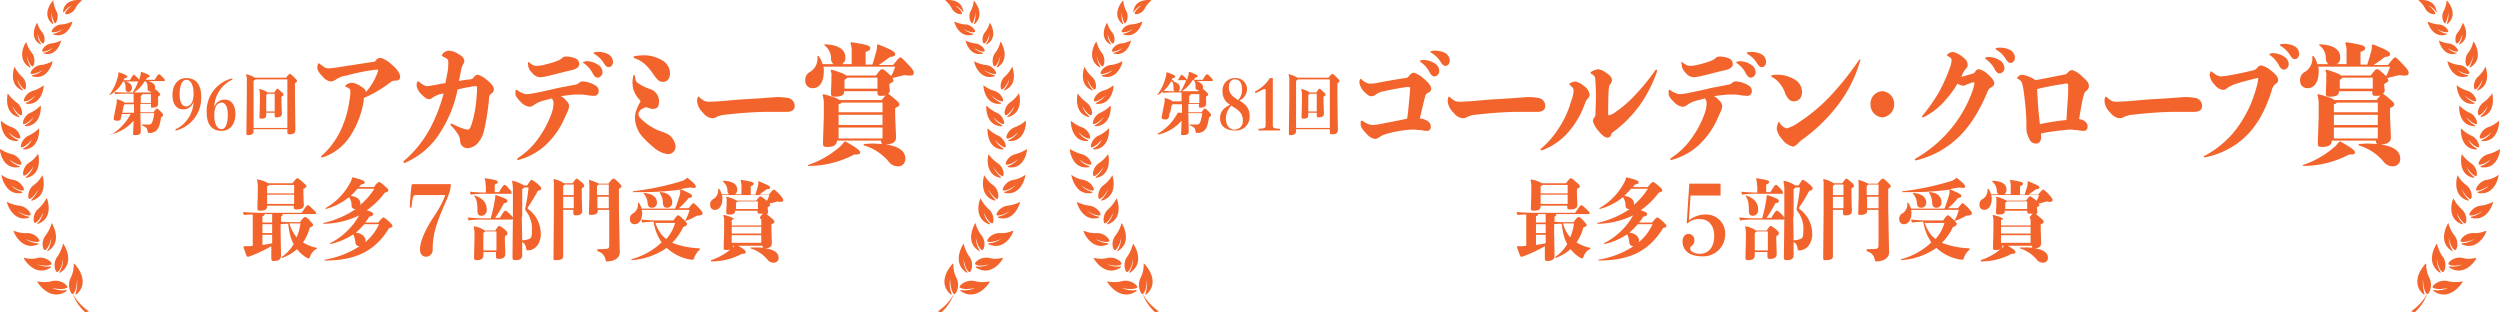 <svg xmlns="http://www.w3.org/2000/svg" xmlns:xlink="http://www.w3.org/1999/xlink" width="592" height="74" viewBox="0 0 592 74">
  <defs>
    <clipPath id="clip-path">
      <rect id="長方形_640" data-name="長方形 640" width="592" height="74" fill="none"/>
    </clipPath>
  </defs>
  <g id="受賞" transform="translate(0 0)">
    <g id="グループ_4888" data-name="グループ 4888" transform="translate(0 0)" clip-path="url(#clip-path)">
      <path id="パス_10898" data-name="パス 10898" d="M5.631,35.089c-.5.2.1.3.1.3,3.8-.2,3.6-4.9,3.5-5a8.524,8.524,0,0,1-2.4,1.7c-1.7.7-2.2,2.9-1.7,2.8,1-.1,2.4-1.8,2.4-1.8a4.064,4.064,0,0,1-1.9,2" transform="translate(0.001 0.005)" fill="#f2642c"/>
      <path id="パス_10899" data-name="パス 10899" d="M7.531,47.189c-.4.3.1.3.1.3,3.9-1.2,2.5-5.9,2.4-6a7.146,7.146,0,0,1-2,2.3c-1.6,1.1-1.5,3.5-1,3.3,1-.3,2.1-2.4,2.1-2.4a7.581,7.581,0,0,1-1.6,2.5" transform="translate(0.002 0.007)" fill="#f2642c"/>
      <path id="パス_10900" data-name="パス 10900" d="M5.631,29.389c1-.1,2.4-1.7,2.4-1.7a5.258,5.258,0,0,1-2,1.9c-.5.2.1.3.1.3,3.8-.2,3.6-4.8,3.5-4.9a8.524,8.524,0,0,1-2.4,1.7c-1.6.6-2.1,2.8-1.6,2.7" transform="translate(0.001 0.004)" fill="#f2642c"/>
      <path id="パス_10901" data-name="パス 10901" d="M6.231,41.789c-.4.3.1.3.1.3,3.8-.8,2.8-5.5,2.7-5.6-.1-.2-.5,1-2.1,2s-1.7,3.2-1.2,3.1c1-.2,2.2-2.2,2.2-2.2a5.068,5.068,0,0,1-1.7,2.4" transform="translate(0.001 0.006)" fill="#f2642c"/>
      <path id="パス_10902" data-name="パス 10902" d="M9.531,10.489s.4.2.1-.2a3.81,3.81,0,0,1-.7-2.2s.4,1.8,1.2,2.2c.4.2.8-1.6-.2-2.7a6.07,6.07,0,0,1-1.1-2.2c-.2.1-2.1,3.5.7,5.1" transform="translate(0.002 0.001)" fill="#f2642c"/>
      <path id="パス_10903" data-name="パス 10903" d="M5.831,23.989c1,.1,2.6-1.4,2.6-1.4a6.039,6.039,0,0,1-2.1,1.7c-.5.1,0,.3,0,.3,3.7.3,4.1-4.2,4-4.4a7.335,7.335,0,0,1-2.5,1.3c-1.8.5-2.5,2.5-2,2.5" transform="translate(0.001 0.003)" fill="#f2642c"/>
      <path id="パス_10904" data-name="パス 10904" d="M7.731,17.789c-.5.1,0,.3,0,.3,3.6,1,4.8-3.4,4.7-3.6a7.433,7.433,0,0,1-2.7.9c-1.8.1-2.8,2-2.4,2.1,1,.2,2.8-.9,2.8-.9a4.936,4.936,0,0,1-2.4,1.2" transform="translate(0.002 0.002)" fill="#f2642c"/>
      <path id="パス_10905" data-name="パス 10905" d="M12.331,5.589s.4.3.2-.2a5.4,5.4,0,0,1-.3-2.5,5.838,5.838,0,0,0,.7,2.6c.3.3,1.2-1.5.4-2.9a6.165,6.165,0,0,1-.7-2.5c-.2.1-2.9,3.2-.3,5.5" transform="translate(0.003 0)" fill="#f2642c"/>
      <path id="パス_10906" data-name="パス 10906" d="M12.331,7.588c.9.3,2.6-.7,2.6-.7a5.7,5.7,0,0,1-2.2,1.1c-.5,0,0,.2,0,.2,3.3,1,4.5-3,4.4-3.1a7.482,7.482,0,0,1-2.5.7c-1.7,0-2.7,1.7-2.3,1.8" transform="translate(0.003 0.001)" fill="#f2642c"/>
      <path id="パス_10907" data-name="パス 10907" d="M8.931,52.789c-.4.4.1.2.1.2,3.8-1.4,2.2-6,2-6.1a9.669,9.669,0,0,1-1.9,2.5c-1.5,1.2-1.3,3.5-.8,3.4,1-.4,1.9-2.5,1.9-2.5a5.046,5.046,0,0,1-1.3,2.5" transform="translate(0.002 0.008)" fill="#f2642c"/>
      <path id="パス_10908" data-name="パス 10908" d="M15.231,2.788a4.282,4.282,0,0,1,1.8-1.5s-1.5,1.1-1.6,1.9c-.1.4,1.7.2,2.4-1.2a5.6,5.6,0,0,1,1.6-1.9c-.2-.1-4.1-.6-4.5,2.6,0,0,0,.5.3.1" transform="translate(0.004 0)" fill="#f2642c"/>
      <path id="パス_10909" data-name="パス 10909" d="M10.031,12.188c.8.2,2.4-.8,2.4-.8a4.334,4.334,0,0,1-2,1.1c-.4,0,0,.2,0,.2,3.1.8,4.1-3,4-3.1a6.22,6.22,0,0,1-2.3.7c-1.6.2-2.4,1.8-2.1,1.9" transform="translate(0.002 0.001)" fill="#f2642c"/>
      <path id="パス_10910" data-name="パス 10910" d="M11.431,59.389c3.5-2.2.9-6.5.8-6.6a7.909,7.909,0,0,1-1.4,2.9c-1.3,1.6-.6,3.8-.1,3.5,1-.6,1.4-2.9,1.4-2.9a6.343,6.343,0,0,1-.8,2.9c-.5.5.1.2.1.2" transform="translate(0.002 0.008)" fill="#f2642c"/>
      <path id="パス_10911" data-name="パス 10911" d="M11.932,63.388s.4-.4-.1-.3a5.772,5.772,0,0,1-3-.5s2.4.7,3.3,0c.5-.3-1.3-2-3.3-1.5s-3.2-.2-3.2,0c0,.3,2.7,4.6,6.3,2.3" transform="translate(0.001 0.01)" fill="#f2642c"/>
      <path id="パス_10912" data-name="パス 10912" d="M14.931,57.688a9.438,9.438,0,0,1-1.3,3c-1.3,1.6-.5,4,0,3.7,1-.6,1.3-3.1,1.3-3.1a5.645,5.645,0,0,1-.8,3c-.3.5.2.2.2.2,3.6-2.4.8-6.7.6-6.8" transform="translate(0.003 0.009)" fill="#f2642c"/>
      <path id="パス_10913" data-name="パス 10913" d="M12.232,66.588c-2.1.5-3.4-.1-3.4.1s3,4.8,6.8,2.3c0,0,.5-.4-.1-.3a5.722,5.722,0,0,1-3.2-.5s2.5.6,3.6-.1c.3-.4-1.6-2.1-3.7-1.5" transform="translate(0.002 0.011)" fill="#f2642c"/>
      <path id="パス_10914" data-name="パス 10914" d="M8.932,57.889s.5-.3-.1-.3a5.841,5.841,0,0,1-2.8-1s2.1,1,3.2.6c.5-.2-.9-2.1-2.9-2s-3.1-.7-3.1-.5c-.1.2,1.9,4.8,5.7,3.2" transform="translate(0.001 0.009)" fill="#f2642c"/>
      <path id="パス_10915" data-name="パス 10915" d="M17.931,69.389c-.3.6.3.2.3.2,3.3-3.1-.5-7.1-.7-7.2-.2,0,.2,1.4-.8,3.4s.2,4.2.6,3.8c.9-.9.9-3.5.9-3.5a9.467,9.467,0,0,1-.3,3.3" transform="translate(0.004 0.01)" fill="#f2642c"/>
      <path id="パス_10916" data-name="パス 10916" d="M6.931,15.889s.5.2.2-.2a6.518,6.518,0,0,1-.8-2.6s.4,2.1,1.3,2.6c.4.3,1-1.8-.1-3.2a7.178,7.178,0,0,1-1.3-2.5c-.2,0-2.5,3.9.7,5.9" transform="translate(0.001 0.002)" fill="#f2642c"/>
      <path id="パス_10917" data-name="パス 10917" d="M6.732,51.589s.5-.2,0-.3a6.363,6.363,0,0,1-2.6-1.3s1.9,1.2,3,1c.5-.1-.6-2.1-2.6-2.3a8.737,8.737,0,0,1-2.9-.9c-.1,0,1.2,4.8,5.1,3.8" transform="translate(0 0.008)" fill="#f2642c"/>
      <path id="パス_10918" data-name="パス 10918" d="M17.231,69.588a10.886,10.886,0,0,0,3,4.4l.8-.3a12.477,12.477,0,0,1-3.8-4.1" transform="translate(0.004 0.011)" fill="#f2642c"/>
      <path id="パス_10919" data-name="パス 10919" d="M4.332,27.689s.5.1.1-.3a4.856,4.856,0,0,1-1.5-2.3s1,1.9,2,2.2c.5.1.5-2-1.1-3.1a8.779,8.779,0,0,1-2-2.1c0,.1-1.1,4.6,2.5,5.6" transform="translate(0 0.003)" fill="#f2642c"/>
      <path id="パス_10920" data-name="パス 10920" d="M5.232,21.389s.5.1.1-.2a4.965,4.965,0,0,1-1.2-2.4s.8,2,1.7,2.4c.4.2.7-1.9-.7-3.1a7.808,7.808,0,0,1-1.7-2.3s-1.6,4.2,1.8,5.6" transform="translate(0.001 0.002)" fill="#f2642c"/>
      <path id="パス_10921" data-name="パス 10921" d="M4.132,33.389s.5-.1,0-.3a4.7,4.7,0,0,1-2.1-1.8s1.5,1.6,2.6,1.5c.5,0-.1-2.1-1.9-2.7a8.149,8.149,0,0,1-2.5-1.5c-.1.3.1,5,3.9,4.8" transform="translate(0 0.005)" fill="#f2642c"/>
      <path id="パス_10922" data-name="パス 10922" d="M5.132,45.689s.5-.2,0-.3a5.261,5.261,0,0,1-2.5-1.5s1.8,1.4,2.9,1.2c.5-.1-.5-2.2-2.4-2.5a6.451,6.451,0,0,1-2.8-1.2c0,.2.9,5,4.8,4.3" transform="translate(0 0.007)" fill="#f2642c"/>
      <path id="パス_10923" data-name="パス 10923" d="M4.432,39.589s.5-.2,0-.3a5.593,5.593,0,0,1-2.3-1.6s1.7,1.4,2.8,1.3c.5-.1-.4-2.1-2.2-2.5a9.809,9.809,0,0,1-2.7-1.2c-.2.2.5,4.9,4.4,4.3" transform="translate(0 0.006)" fill="#f2642c"/>
      <path id="パス_10924" data-name="パス 10924" d="M237.432,35.089c.5.2-.1.3-.1.3-3.8-.2-3.6-4.9-3.5-5a8.524,8.524,0,0,0,2.4,1.7c1.7.7,2.2,2.9,1.7,2.8-1-.1-2.4-1.8-2.4-1.8a5.2,5.2,0,0,0,1.9,2" transform="translate(0.055 0.005)" fill="#f2642c"/>
      <path id="パス_10925" data-name="パス 10925" d="M235.532,47.189c.4.3-.1.3-.1.3-3.9-1.2-2.5-5.9-2.4-6a7.146,7.146,0,0,0,2,2.3c1.6,1.1,1.5,3.5,1,3.3-1-.3-2.1-2.4-2.1-2.4a7.581,7.581,0,0,0,1.6,2.5" transform="translate(0.055 0.007)" fill="#f2642c"/>
      <path id="パス_10926" data-name="パス 10926" d="M237.532,29.389c-1-.1-2.4-1.7-2.4-1.7a5.258,5.258,0,0,0,2,1.9c.5.2-.1.3-.1.3-3.8-.2-3.6-4.8-3.5-4.9a8.524,8.524,0,0,0,2.4,1.7c1.6.6,2.1,2.8,1.6,2.7" transform="translate(0.055 0.004)" fill="#f2642c"/>
      <path id="パス_10927" data-name="パス 10927" d="M236.832,41.789c.4.3-.1.3-.1.3-3.8-.8-2.8-5.5-2.7-5.6a8.237,8.237,0,0,0,2.1,2.1c1.6,1,1.7,3.2,1.2,3.1-1-.2-2.2-2.2-2.2-2.2a6.271,6.271,0,0,0,1.7,2.3" transform="translate(0.055 0.006)" fill="#f2642c"/>
      <path id="パス_10928" data-name="パス 10928" d="M233.631,10.489s-.4.2-.1-.2a3.81,3.81,0,0,0,.7-2.2s-.4,1.8-1.2,2.2c-.4.2-.8-1.6.2-2.7a6.07,6.07,0,0,0,1.1-2.2c.2.1,2.1,3.5-.7,5.1" transform="translate(0.055 0.001)" fill="#f2642c"/>
      <path id="パス_10929" data-name="パス 10929" d="M237.332,23.989c-1,.1-2.6-1.4-2.6-1.4a6.039,6.039,0,0,0,2.1,1.7c.5.1,0,.3,0,.3-3.7.3-4.1-4.2-4-4.4a7.336,7.336,0,0,0,2.5,1.3c1.8.5,2.5,2.5,2,2.5" transform="translate(0.055 0.003)" fill="#f2642c"/>
      <path id="パス_10930" data-name="パス 10930" d="M235.332,17.789c.5.1,0,.3,0,.3-3.6,1-4.8-3.4-4.7-3.6a7.433,7.433,0,0,0,2.7.9c1.8.1,2.8,2,2.4,2.1-1,.2-2.8-.9-2.8-.9a6.032,6.032,0,0,0,2.4,1.2" transform="translate(0.054 0.002)" fill="#f2642c"/>
      <path id="パス_10931" data-name="パス 10931" d="M230.831,5.589s-.4.3-.2-.2a5.4,5.4,0,0,0,.3-2.5,5.838,5.838,0,0,1-.7,2.6c-.3.3-1.2-1.5-.4-2.9a6.165,6.165,0,0,0,.7-2.5c.1.1,2.8,3.2.3,5.5" transform="translate(0.054 0)" fill="#f2642c"/>
      <path id="パス_10932" data-name="パス 10932" d="M230.732,7.588c-.9.3-2.6-.7-2.6-.7a5.7,5.7,0,0,0,2.2,1.1c.5,0,0,.2,0,.2-3.3,1-4.5-3-4.4-3.1a7.482,7.482,0,0,0,2.5.7c1.7,0,2.8,1.7,2.3,1.8" transform="translate(0.053 0.001)" fill="#f2642c"/>
      <path id="パス_10933" data-name="パス 10933" d="M234.232,52.789c.4.4-.1.3-.1.3-3.8-1.4-2.2-6-2-6.1a9.669,9.669,0,0,0,1.9,2.5c1.5,1.2,1.3,3.5.8,3.4-1-.4-1.9-2.5-1.9-2.5a4.424,4.424,0,0,0,1.3,2.4" transform="translate(0.054 0.008)" fill="#f2642c"/>
      <path id="パス_10934" data-name="パス 10934" d="M227.932,2.788a4.282,4.282,0,0,0-1.8-1.5s1.5,1.1,1.6,1.9c.1.4-1.7.2-2.4-1.2a5.6,5.6,0,0,0-1.6-1.9c.1-.1,3.9-.6,4.3,2.6.1,0,.1.5-.1.1" transform="translate(0.053 0)" fill="#f2642c"/>
      <path id="パス_10935" data-name="パス 10935" d="M233.032,12.188c-.8.2-2.4-.8-2.4-.8a4.334,4.334,0,0,0,2,1.1c.4,0,0,.2,0,.2-3.1.8-4.1-3-4-3.1a6.22,6.22,0,0,0,2.3.7c1.6.2,2.5,1.8,2.1,1.9" transform="translate(0.054 0.001)" fill="#f2642c"/>
      <path id="パス_10936" data-name="パス 10936" d="M231.731,59.389c-3.5-2.2-.9-6.5-.8-6.6a7.91,7.91,0,0,0,1.4,2.9c1.3,1.6.6,3.8.1,3.5-1-.6-1.4-2.9-1.4-2.9a6.343,6.343,0,0,0,.8,2.9c.4.5-.1.2-.1.2" transform="translate(0.054 0.008)" fill="#f2642c"/>
      <path id="パス_10937" data-name="パス 10937" d="M231.131,63.388s-.4-.4.1-.3a5.772,5.772,0,0,0,3-.5s-2.4.7-3.3,0c-.5-.3,1.3-2,3.3-1.5s3.2-.2,3.2,0c.1.3-2.7,4.6-6.3,2.3" transform="translate(0.054 0.01)" fill="#f2642c"/>
      <path id="パス_10938" data-name="パス 10938" d="M228.131,57.688a9.439,9.439,0,0,0,1.3,3c1.3,1.6.5,4,0,3.7-1-.6-1.3-3.1-1.3-3.1a5.645,5.645,0,0,0,.8,3c.3.5-.2.2-.2.2-3.5-2.4-.7-6.7-.6-6.8" transform="translate(0.053 0.009)" fill="#f2642c"/>
      <path id="パス_10939" data-name="パス 10939" d="M230.932,66.588c2.1.5,3.4-.1,3.4.1s-3,4.8-6.8,2.3c0,0-.5-.4.1-.3a5.722,5.722,0,0,0,3.2-.5s-2.5.6-3.6-.1c-.4-.4,1.6-2.1,3.7-1.5" transform="translate(0.053 0.011)" fill="#f2642c"/>
      <path id="パス_10940" data-name="パス 10940" d="M234.131,57.889s-.5-.3.1-.3a5.841,5.841,0,0,0,2.8-1s-2.1,1-3.2.6c-.5-.2.9-2.1,2.9-2s3.1-.7,3.1-.5c.2.2-1.8,4.8-5.7,3.2" transform="translate(0.055 0.009)" fill="#f2642c"/>
      <path id="パス_10941" data-name="パス 10941" d="M225.231,69.389c.3.6-.3.2-.3.2-3.3-3.1.5-7.1.7-7.2.2,0-.2,1.4.8,3.4s-.2,4.2-.6,3.8c-.9-.9-.9-3.5-.9-3.5a6.323,6.323,0,0,0,.3,3.3" transform="translate(0.053 0.01)" fill="#f2642c"/>
      <path id="パス_10942" data-name="パス 10942" d="M236.231,15.889s-.5.2-.2-.2a6.518,6.518,0,0,0,.8-2.6s-.4,2.1-1.3,2.6c-.4.3-1-1.8.1-3.2s1.1-2.6,1.3-2.6c.1.1,2.4,4-.7,6" transform="translate(0.055 0.002)" fill="#f2642c"/>
      <path id="パス_10943" data-name="パス 10943" d="M236.431,51.589s-.5-.2,0-.3a6.363,6.363,0,0,0,2.6-1.3s-1.9,1.2-3,1c-.5-.1.6-2.1,2.6-2.3a8.737,8.737,0,0,0,2.9-.9s-1.2,4.8-5.1,3.8" transform="translate(0.055 0.008)" fill="#f2642c"/>
      <path id="パス_10944" data-name="パス 10944" d="M225.832,69.588a10.886,10.886,0,0,1-3,4.4l-.8-.3a11.208,11.208,0,0,0,3.8-4.1" transform="translate(0.052 0.011)" fill="#f2642c"/>
      <path id="パス_10945" data-name="パス 10945" d="M238.731,27.689s-.5.1-.1-.3a4.855,4.855,0,0,0,1.5-2.3s-1,1.9-2,2.2c-.5.1-.5-2,1.1-3.1a8.779,8.779,0,0,0,2-2.1c.1.1,1.2,4.6-2.5,5.6" transform="translate(0.056 0.003)" fill="#f2642c"/>
      <path id="パス_10946" data-name="パス 10946" d="M237.831,21.389s-.5.1-.1-.2a4.965,4.965,0,0,0,1.2-2.4s-.8,2-1.7,2.4c-.4.2-.7-1.9.7-3.1a7.807,7.807,0,0,0,1.7-2.3s1.7,4.2-1.8,5.6" transform="translate(0.056 0.002)" fill="#f2642c"/>
      <path id="パス_10947" data-name="パス 10947" d="M238.931,33.389s-.5-.1,0-.3a4.7,4.7,0,0,0,2.1-1.8s-1.5,1.6-2.6,1.5c-.5,0,.1-2.1,1.9-2.7a8.149,8.149,0,0,0,2.5-1.5c.2.3,0,5-3.9,4.8" transform="translate(0.056 0.005)" fill="#f2642c"/>
      <path id="パス_10948" data-name="パス 10948" d="M237.931,45.689s-.5-.2,0-.3a5.261,5.261,0,0,0,2.5-1.5s-1.8,1.4-2.9,1.2c-.5-.1.5-2.2,2.4-2.5a6.451,6.451,0,0,0,2.8-1.2c.1.2-.8,5-4.8,4.3" transform="translate(0.056 0.007)" fill="#f2642c"/>
      <path id="パス_10949" data-name="パス 10949" d="M238.731,39.589s-.5-.2,0-.3a5.593,5.593,0,0,0,2.3-1.6s-1.7,1.4-2.8,1.3c-.5-.1.4-2.1,2.2-2.5a9.809,9.809,0,0,0,2.7-1.2c.1.2-.5,4.9-4.4,4.3" transform="translate(0.056 0.006)" fill="#f2642c"/>
      <path id="パス_10950" data-name="パス 10950" d="M258.931,35.089c-.5.2.1.3.1.3,3.8-.2,3.6-4.9,3.5-5a8.524,8.524,0,0,1-2.4,1.7c-1.7.7-2.2,2.9-1.7,2.8,1-.1,2.4-1.8,2.4-1.8a4.064,4.064,0,0,1-1.9,2" transform="translate(0.061 0.005)" fill="#f2642c"/>
      <path id="パス_10951" data-name="パス 10951" d="M260.831,47.189c-.4.3.1.3.1.3,3.9-1.2,2.5-5.9,2.4-6a7.146,7.146,0,0,1-2,2.3c-1.6,1.1-1.5,3.5-1,3.3,1-.3,2.1-2.4,2.1-2.4a7.58,7.58,0,0,1-1.6,2.5" transform="translate(0.061 0.007)" fill="#f2642c"/>
      <path id="パス_10952" data-name="パス 10952" d="M258.931,29.389c1-.1,2.4-1.7,2.4-1.7a5.258,5.258,0,0,1-2,1.9c-.5.2.1.3.1.3,3.8-.2,3.6-4.8,3.5-4.9a8.524,8.524,0,0,1-2.4,1.7c-1.6.6-2.1,2.8-1.6,2.7" transform="translate(0.061 0.004)" fill="#f2642c"/>
      <path id="パス_10953" data-name="パス 10953" d="M259.531,41.789c-.4.3.1.3.1.3,3.8-.8,2.8-5.5,2.7-5.6a8.238,8.238,0,0,1-2.1,2.1c-1.6,1-1.7,3.2-1.2,3.1,1-.2,2.2-2.2,2.2-2.2a5.326,5.326,0,0,1-1.7,2.3" transform="translate(0.061 0.006)" fill="#f2642c"/>
      <path id="パス_10954" data-name="パス 10954" d="M262.831,10.489s.4.2.1-.2a3.81,3.81,0,0,1-.7-2.2s.4,1.8,1.2,2.2c.4.2.8-1.6-.2-2.7a6.069,6.069,0,0,1-1.1-2.2c-.2.1-2.1,3.5.7,5.1" transform="translate(0.061 0.001)" fill="#f2642c"/>
      <path id="パス_10955" data-name="パス 10955" d="M259.131,23.989c1,.1,2.6-1.4,2.6-1.4a6.039,6.039,0,0,1-2.1,1.7c-.5.1,0,.3,0,.3,3.7.3,4.1-4.2,4-4.4a7.336,7.336,0,0,1-2.5,1.3c-1.8.5-2.5,2.5-2,2.5" transform="translate(0.061 0.003)" fill="#f2642c"/>
      <path id="パス_10956" data-name="パス 10956" d="M261.031,17.789c-.5.1,0,.3,0,.3,3.6,1,4.8-3.4,4.7-3.6a7.433,7.433,0,0,1-2.7.9c-1.8.1-2.8,2-2.4,2.1,1,.2,2.8-.9,2.8-.9a4.936,4.936,0,0,1-2.4,1.2" transform="translate(0.061 0.002)" fill="#f2642c"/>
      <path id="パス_10957" data-name="パス 10957" d="M265.631,5.589s.4.3.2-.2a5.4,5.4,0,0,1-.3-2.5,5.838,5.838,0,0,0,.7,2.6c.3.3,1.2-1.5.4-2.9a6.165,6.165,0,0,1-.7-2.5c-.2.1-2.9,3.2-.3,5.5" transform="translate(0.062 0)" fill="#f2642c"/>
      <path id="パス_10958" data-name="パス 10958" d="M265.631,7.588c.9.3,2.6-.7,2.6-.7a5.7,5.7,0,0,1-2.2,1.1c-.5,0,0,.2,0,.2,3.3,1,4.5-3,4.4-3.1a7.482,7.482,0,0,1-2.5.7c-1.7,0-2.7,1.7-2.3,1.8" transform="translate(0.062 0.001)" fill="#f2642c"/>
      <path id="パス_10959" data-name="パス 10959" d="M262.231,52.789c-.4.4.1.3.1.3,3.8-1.4,2.2-6,2-6.1a9.669,9.669,0,0,1-1.9,2.5c-1.5,1.2-1.3,3.5-.8,3.4,1-.4,1.9-2.5,1.9-2.5a5.212,5.212,0,0,1-1.3,2.4" transform="translate(0.061 0.008)" fill="#f2642c"/>
      <path id="パス_10960" data-name="パス 10960" d="M268.431,2.788a4.282,4.282,0,0,1,1.8-1.5s-1.5,1.1-1.6,1.9c-.1.4,1.7.2,2.4-1.2a5.6,5.6,0,0,1,1.6-1.9c-.1-.1-3.9-.6-4.3,2.6-.1,0-.1.5.1.1" transform="translate(0.063 0)" fill="#f2642c"/>
      <path id="パス_10961" data-name="パス 10961" d="M263.331,12.188c.8.2,2.4-.8,2.4-.8a4.334,4.334,0,0,1-2,1.1c-.4,0,0,.2,0,.2,3.1.8,4.1-3,4-3.1a6.22,6.22,0,0,1-2.3.7c-1.6.2-2.5,1.8-2.1,1.9" transform="translate(0.062 0.001)" fill="#f2642c"/>
      <path id="パス_10962" data-name="パス 10962" d="M264.731,59.389c3.5-2.2.9-6.5.8-6.6a7.909,7.909,0,0,1-1.4,2.9c-1.3,1.6-.6,3.8-.1,3.5,1-.6,1.4-2.9,1.4-2.9a6.343,6.343,0,0,1-.8,2.9c-.5.5.1.2.1.2" transform="translate(0.062 0.008)" fill="#f2642c"/>
      <path id="パス_10963" data-name="パス 10963" d="M265.232,63.388s.4-.4-.1-.3a5.772,5.772,0,0,1-3-.5s2.4.7,3.3,0c.5-.3-1.3-2-3.3-1.5s-3.2-.2-3.2,0c0,.3,2.7,4.6,6.3,2.3" transform="translate(0.061 0.01)" fill="#f2642c"/>
      <path id="パス_10964" data-name="パス 10964" d="M268.231,57.688a9.437,9.437,0,0,1-1.3,3c-1.3,1.6-.5,4,0,3.7,1-.6,1.3-3.1,1.3-3.1a5.644,5.644,0,0,1-.8,3c-.3.5.2.2.2.2,3.6-2.4.8-6.7.6-6.8" transform="translate(0.063 0.009)" fill="#f2642c"/>
      <path id="パス_10965" data-name="パス 10965" d="M265.532,66.588c-2.1.5-3.4-.1-3.4.1s3,4.8,6.8,2.3c0,0,.5-.4-.1-.3a5.722,5.722,0,0,1-3.2-.5s2.5.6,3.6-.1c.3-.4-1.6-2.1-3.7-1.5" transform="translate(0.062 0.011)" fill="#f2642c"/>
      <path id="パス_10966" data-name="パス 10966" d="M262.232,57.889s.5-.3-.1-.3a5.841,5.841,0,0,1-2.8-1s2.1,1,3.2.6c.5-.2-.9-2.1-2.9-2s-3.1-.7-3.1-.5c-.1.2,1.9,4.8,5.7,3.2" transform="translate(0.06 0.009)" fill="#f2642c"/>
      <path id="パス_10967" data-name="パス 10967" d="M271.231,69.389c-.3.6.3.2.3.2,3.3-3.1-.5-7.1-.7-7.2-.2,0,.2,1.4-.8,3.4s.2,4.2.6,3.8c.9-.9.9-3.5.9-3.5a9.466,9.466,0,0,1-.3,3.3" transform="translate(0.063 0.01)" fill="#f2642c"/>
      <path id="パス_10968" data-name="パス 10968" d="M260.231,15.889s.5.2.2-.2a6.518,6.518,0,0,1-.8-2.6s.4,2.1,1.3,2.6c.4.3,1-1.8-.1-3.2s-1.1-2.6-1.3-2.6c-.2.1-2.5,4,.7,6" transform="translate(0.061 0.002)" fill="#f2642c"/>
      <path id="パス_10969" data-name="パス 10969" d="M260.032,51.589s.5-.2,0-.3a6.363,6.363,0,0,1-2.6-1.3s1.9,1.2,3,1c.5-.1-.6-2.1-2.6-2.3a8.737,8.737,0,0,1-2.9-.9c-.1,0,1.2,4.8,5.1,3.8" transform="translate(0.06 0.008)" fill="#f2642c"/>
      <path id="パス_10970" data-name="パス 10970" d="M270.531,69.588a10.886,10.886,0,0,0,3,4.4l.8-.3a12.477,12.477,0,0,1-3.8-4.1" transform="translate(0.064 0.011)" fill="#f2642c"/>
      <path id="パス_10971" data-name="パス 10971" d="M257.632,27.689s.5.1.1-.3a4.856,4.856,0,0,1-1.5-2.3s1,1.9,2,2.2c.5.1.5-2-1.1-3.1a8.779,8.779,0,0,1-2-2.1c0,.1-1.1,4.6,2.5,5.6" transform="translate(0.06 0.003)" fill="#f2642c"/>
      <path id="パス_10972" data-name="パス 10972" d="M258.532,21.389s.5.1.1-.2a4.965,4.965,0,0,1-1.2-2.4s.8,2,1.7,2.4c.4.2.7-1.9-.7-3.1a7.807,7.807,0,0,1-1.7-2.3s-1.6,4.2,1.8,5.6" transform="translate(0.06 0.002)" fill="#f2642c"/>
      <path id="パス_10973" data-name="パス 10973" d="M257.432,33.389s.5-.1,0-.3a4.7,4.7,0,0,1-2.1-1.8s1.5,1.6,2.6,1.5c.5,0-.1-2.1-1.9-2.7a8.149,8.149,0,0,1-2.5-1.5c-.1.3.1,5,3.9,4.8" transform="translate(0.06 0.005)" fill="#f2642c"/>
      <path id="パス_10974" data-name="パス 10974" d="M258.432,45.689s.5-.2,0-.3a5.261,5.261,0,0,1-2.5-1.5s1.8,1.4,2.9,1.2c.5-.1-.5-2.2-2.4-2.5a6.451,6.451,0,0,1-2.8-1.2c0,.2.9,5,4.8,4.3" transform="translate(0.06 0.007)" fill="#f2642c"/>
      <path id="パス_10975" data-name="パス 10975" d="M257.732,39.589s.5-.2,0-.3a5.593,5.593,0,0,1-2.3-1.6s1.7,1.4,2.8,1.3c.5-.1-.4-2.1-2.2-2.5a9.809,9.809,0,0,1-2.7-1.2c-.2.2.5,4.9,4.4,4.3" transform="translate(0.059 0.006)" fill="#f2642c"/>
      <path id="パス_10976" data-name="パス 10976" d="M586.232,35.089c.5.2-.1.3-.1.3-3.8-.2-3.6-4.9-3.5-5a8.524,8.524,0,0,0,2.4,1.7c1.7.7,2.2,2.9,1.7,2.8-1-.1-2.4-1.8-2.4-1.8a4.56,4.56,0,0,0,1.9,2" transform="translate(0.137 0.005)" fill="#f2642c"/>
      <path id="パス_10977" data-name="パス 10977" d="M584.332,47.189c.4.3-.1.3-.1.3-3.9-1.2-2.5-5.9-2.4-6a7.147,7.147,0,0,0,2,2.3c1.6,1.1,1.5,3.5,1,3.3-1-.3-2.1-2.4-2.1-2.4a7.582,7.582,0,0,0,1.6,2.5" transform="translate(0.136 0.007)" fill="#f2642c"/>
      <path id="パス_10978" data-name="パス 10978" d="M586.232,29.389c-1-.1-2.4-1.7-2.4-1.7a5.258,5.258,0,0,0,2,1.9c.5.2-.1.3-.1.3-3.8-.2-3.6-4.8-3.5-4.9a8.525,8.525,0,0,0,2.4,1.7c1.6.6,2.1,2.8,1.6,2.7" transform="translate(0.137 0.004)" fill="#f2642c"/>
      <path id="パス_10979" data-name="パス 10979" d="M585.632,41.789c.4.3-.1.3-.1.3-3.8-.8-2.8-5.5-2.7-5.6a8.236,8.236,0,0,0,2.1,2.1c1.6,1,1.7,3.2,1.2,3.1-1-.2-2.2-2.2-2.2-2.2a5.326,5.326,0,0,0,1.7,2.3" transform="translate(0.137 0.006)" fill="#f2642c"/>
      <path id="パス_10980" data-name="パス 10980" d="M582.331,10.489s-.4.2-.1-.2a3.81,3.81,0,0,0,.7-2.2s-.4,1.8-1.2,2.2c-.4.2-.8-1.6.2-2.7a6.068,6.068,0,0,0,1.1-2.2c.2.1,2.1,3.5-.7,5.1" transform="translate(0.136 0.001)" fill="#f2642c"/>
      <path id="パス_10981" data-name="パス 10981" d="M586.132,23.989c-1,.1-2.6-1.4-2.6-1.4a6.04,6.04,0,0,0,2.1,1.7c.5.1,0,.3,0,.3-3.7.3-4.1-4.2-4-4.4a7.336,7.336,0,0,0,2.5,1.3c1.7.5,2.4,2.5,2,2.5" transform="translate(0.137 0.003)" fill="#f2642c"/>
      <path id="パス_10982" data-name="パス 10982" d="M584.132,17.789c.5.1,0,.3,0,.3-3.6,1-4.8-3.4-4.7-3.6a7.433,7.433,0,0,0,2.7.9c1.8.1,2.8,2,2.4,2.1-1,.2-2.8-.9-2.8-.9a5.432,5.432,0,0,0,2.4,1.2" transform="translate(0.136 0.002)" fill="#f2642c"/>
      <path id="パス_10983" data-name="パス 10983" d="M579.531,5.589s-.4.3-.2-.2a5.394,5.394,0,0,0,.3-2.5,5.838,5.838,0,0,1-.7,2.6c-.3.3-1.2-1.5-.4-2.9a6.167,6.167,0,0,0,.7-2.5c.2.1,2.9,3.2.3,5.5" transform="translate(0.136 0)" fill="#f2642c"/>
      <path id="パス_10984" data-name="パス 10984" d="M579.532,7.588c-.9.3-2.6-.7-2.6-.7a5.7,5.7,0,0,0,2.2,1.1c.5,0,0,.2,0,.2-3.3,1-4.5-3-4.4-3.1a7.482,7.482,0,0,0,2.5.7c1.7,0,2.7,1.7,2.3,1.8" transform="translate(0.135 0.001)" fill="#f2642c"/>
      <path id="パス_10985" data-name="パス 10985" d="M582.932,52.789c.4.4-.1.3-.1.3-3.8-1.4-2.2-6-2-6.1a9.669,9.669,0,0,0,1.9,2.5c1.5,1.2,1.3,3.5.8,3.4-1-.4-1.9-2.5-1.9-2.5a5.212,5.212,0,0,0,1.3,2.4" transform="translate(0.136 0.008)" fill="#f2642c"/>
      <path id="パス_10986" data-name="パス 10986" d="M576.732,2.788a4.282,4.282,0,0,0-1.8-1.5s1.5,1.1,1.6,1.9c.1.4-1.7.2-2.4-1.2a5.6,5.6,0,0,0-1.6-1.9c.1-.1,3.9-.6,4.3,2.6.1,0,.1.5-.1.1" transform="translate(0.134 0)" fill="#f2642c"/>
      <path id="パス_10987" data-name="パス 10987" d="M581.832,12.188c-.8.2-2.4-.8-2.4-.8a4.334,4.334,0,0,0,2,1.1c.4,0,0,.2,0,.2-3.1.8-4.1-3-4-3.1a6.22,6.22,0,0,0,2.3.7c1.6.2,2.5,1.8,2.1,1.9" transform="translate(0.136 0.001)" fill="#f2642c"/>
      <path id="パス_10988" data-name="パス 10988" d="M580.431,59.389c-3.5-2.2-.9-6.5-.8-6.6a7.912,7.912,0,0,0,1.4,2.9c1.3,1.6.6,3.8.1,3.5-1-.6-1.4-2.9-1.4-2.9a6.341,6.341,0,0,0,.8,2.9c.5.5-.1.2-.1.2" transform="translate(0.136 0.008)" fill="#f2642c"/>
      <path id="パス_10989" data-name="パス 10989" d="M579.931,63.388s-.4-.4.1-.3a5.772,5.772,0,0,0,3-.5s-2.4.7-3.3,0c-.5-.3,1.3-2,3.3-1.5s3.2-.2,3.2,0c.1.3-2.7,4.6-6.3,2.3" transform="translate(0.136 0.01)" fill="#f2642c"/>
      <path id="パス_10990" data-name="パス 10990" d="M576.931,57.688a9.435,9.435,0,0,0,1.3,3c1.3,1.6.5,4,0,3.7-1-.6-1.3-3.1-1.3-3.1a5.644,5.644,0,0,0,.8,3c.3.5-.2.2-.2.2-3.5-2.4-.8-6.7-.6-6.8" transform="translate(0.135 0.009)" fill="#f2642c"/>
      <path id="パス_10991" data-name="パス 10991" d="M579.632,66.588c2.1.5,3.4-.1,3.4.1s-3,4.8-6.8,2.3c0,0-.5-.4.1-.3a5.722,5.722,0,0,0,3.2-.5s-2.5.6-3.6-.1c-.3-.4,1.6-2.1,3.7-1.5" transform="translate(0.135 0.011)" fill="#f2642c"/>
      <path id="パス_10992" data-name="パス 10992" d="M582.931,57.889s-.5-.3.1-.3a5.84,5.84,0,0,0,2.8-1s-2.1,1-3.2.6c-.5-.2.9-2.1,2.9-2s3.1-.7,3.1-.5c.1.2-1.9,4.8-5.7,3.2" transform="translate(0.137 0.009)" fill="#f2642c"/>
      <path id="パス_10993" data-name="パス 10993" d="M573.931,69.389c.3.6-.3.2-.3.2-3.3-3.1.5-7.1.7-7.2.2,0-.2,1.4.8,3.4s-.2,4.2-.6,3.8c-.9-.9-.9-3.5-.9-3.5a9.467,9.467,0,0,0,.3,3.3" transform="translate(0.134 0.01)" fill="#f2642c"/>
      <path id="パス_10994" data-name="パス 10994" d="M584.931,15.889s-.5.2-.2-.2a6.519,6.519,0,0,0,.8-2.6s-.4,2.1-1.3,2.6c-.4.3-1-1.8.1-3.2s1.1-2.6,1.3-2.6c.2.1,2.5,4-.7,6" transform="translate(0.137 0.002)" fill="#f2642c"/>
      <path id="パス_10995" data-name="パス 10995" d="M585.131,51.589s-.5-.2,0-.3a6.363,6.363,0,0,0,2.6-1.3s-1.9,1.2-3,1c-.5-.1.6-2.1,2.6-2.3a8.737,8.737,0,0,0,2.9-.9c.1,0-1.2,4.8-5.1,3.8" transform="translate(0.137 0.008)" fill="#f2642c"/>
      <path id="パス_10996" data-name="パス 10996" d="M574.632,69.588a10.886,10.886,0,0,1-3,4.4l-.8-.3a12.476,12.476,0,0,0,3.8-4.1" transform="translate(0.134 0.011)" fill="#f2642c"/>
      <path id="パス_10997" data-name="パス 10997" d="M587.531,27.689s-.5.1-.1-.3a4.856,4.856,0,0,0,1.5-2.3s-1,1.9-2,2.2c-.5.1-.5-2,1.1-3.1a8.778,8.778,0,0,0,2-2.1c0,.1,1.1,4.6-2.5,5.6" transform="translate(0.138 0.003)" fill="#f2642c"/>
      <path id="パス_10998" data-name="パス 10998" d="M586.631,21.389s-.5.1-.1-.2a4.965,4.965,0,0,0,1.2-2.4s-.8,2-1.7,2.4c-.4.2-.7-1.9.7-3.1a7.809,7.809,0,0,0,1.7-2.3s1.6,4.2-1.8,5.6" transform="translate(0.138 0.002)" fill="#f2642c"/>
      <path id="パス_10999" data-name="パス 10999" d="M587.731,33.389s-.5-.1,0-.3a4.7,4.7,0,0,0,2.1-1.8s-1.5,1.6-2.6,1.5c-.5,0,.1-2.1,1.9-2.7a8.147,8.147,0,0,0,2.5-1.5c.1.3-.1,5-3.9,4.8" transform="translate(0.138 0.005)" fill="#f2642c"/>
      <path id="パス_11000" data-name="パス 11000" d="M586.731,45.689s-.5-.2,0-.3a5.261,5.261,0,0,0,2.5-1.5s-1.8,1.4-2.9,1.2c-.5-.1.5-2.2,2.4-2.5a6.451,6.451,0,0,0,2.8-1.2c.1.2-.8,5-4.8,4.3" transform="translate(0.138 0.007)" fill="#f2642c"/>
      <path id="パス_11001" data-name="パス 11001" d="M587.431,39.589s-.5-.2,0-.3a5.593,5.593,0,0,0,2.3-1.6s-1.7,1.4-2.8,1.3c-.5-.1.4-2.1,2.2-2.5a9.809,9.809,0,0,0,2.7-1.2c.2.2-.5,4.9-4.4,4.3" transform="translate(0.138 0.006)" fill="#f2642c"/>
      <path id="パス_11002" data-name="パス 11002" d="M29.732,19.288q1.5.45,1.5,1.5a.915.915,0,0,1-.8,1,.713.713,0,0,1-.7-.8c0-.9-.1-1.4-.4-1.7h-.2a7.981,7.981,0,0,1-3.1,3.2l-.1-.1a11.249,11.249,0,0,0,2-4.4,2.485,2.485,0,0,0,.1-.8l.1-.1c1.6.6,2,.8,2,1s-.2.4-.6.4a2.186,2.186,0,0,1-.3.5h1.5c.7-1.1.8-1.3.9-1.3s.2.1.7.5a7.685,7.685,0,0,1,.6.7c.1-.3.2-.6.3-1a2.485,2.485,0,0,0,.1-.8l.1-.1c1.6.6,2,.8,2,1s-.2.4-.6.4a2.186,2.186,0,0,1-.3.5h2.1c.7-1.2.9-1.3,1-1.3.2,0,.3.1.8.6.6.6.6.7.6.8,0,.2-.1.2-.3.2h-3.6c1,.3,1.6.8,1.6,1.5a.6.6,0,0,1-.1.4c.1,0,.3.1.7.5.5.5.6.6.6.8s-.1.2-.5.5v1.8c0,.5-.5.8-1.4.8-.3,0-.3-.1-.3-.4v-.5h-2.5v2h3.1c.6-.8.7-.9.8-.9s.2,0,.8.6c.7.7.7.8.7.9,0,.2-.1.3-.5.6a12.861,12.861,0,0,1-.4,1.9,2.872,2.872,0,0,1-.8,1.3,2.545,2.545,0,0,1-1.6.5c-.2,0-.3,0-.4-.4-.1-.8-.4-1.1-1.4-1.4v-.2h1.8c.3,0,.6-.2.8-.8a12.86,12.86,0,0,0,.4-1.9h-3.3l.1,4.3c0,.7-.4.9-1.3.9-.5,0-.6,0-.5-.6l.1-2.8a10.324,10.324,0,0,1-5.6,3.3l.1.1a12.228,12.228,0,0,0,4.8-5h-2.1l-.2,1a.731.731,0,0,1-.7.6c-.6,0-1-.1-1-.4v-.3l.5-2.6.1-.4a4.592,4.592,0,0,0,.1-1v-.3l.1-.1c1.2.4,1.6.6,1.7.8h2.2v-2.1h-1.1a29.27,29.27,0,0,0-3.3.1l-.1-.5a32.261,32.261,0,0,0,3.4.1h5.1c.1-.1.1-.2.2-.2h-.2a.713.713,0,0,1-.7-.8v-.2a1.955,1.955,0,0,0-.4-1.4h-.3a7.745,7.745,0,0,1-2.7,2.7l-.1-.1a15.762,15.762,0,0,0,1.3-2.6h-3m2,7.4v-2h-2.1a.367.367,0,0,1-.3.1l-.4,1.9Zm4-2.3v-2.1h-2c0,.2-.2.3-.4.4v1.7Z" transform="translate(0.006 0.003)" fill="#f2642c"/>
      <path id="パス_11003" data-name="パス 11003" d="M45.832,24.089a2.5,2.5,0,0,1-2.5,1.8c-1.7,0-2.5-1.5-2.5-3.4,0-2.2,1.1-4,3.3-4,1.9,0,3.5,1.1,3.5,4.4a7.942,7.942,0,0,1-5.9,8c-.1,0-.2,0-.2-.1s0-.1.1-.2a7.529,7.529,0,0,0,4.2-6.5m0-1.9c0-2.1-.7-3.3-1.7-3.3-.8,0-1.6.9-1.6,3.5,0,2,.7,2.8,1.5,2.8,1.2,0,1.8-1.2,1.8-3" transform="translate(0.01 0.003)" fill="#f2642c"/>
      <path id="パス_11004" data-name="パス 11004" d="M50.731,25.389a2.5,2.5,0,0,1,2.5-1.8c1.7,0,2.5,1.5,2.5,3.4,0,2.2-1.1,4-3.3,4-1.9,0-3.5-1.1-3.5-4.4a7.942,7.942,0,0,1,5.9-8c.1,0,.2,0,.2.1s0,.1-.1.2a7.415,7.415,0,0,0-4.2,6.5m3.2,1.7c0-2-.7-2.8-1.5-2.8-1.1,0-1.7,1.2-1.7,3,0,2.1.7,3.3,1.7,3.3.8,0,1.5-.9,1.5-3.5" transform="translate(0.011 0.003)" fill="#f2642c"/>
      <path id="パス_11005" data-name="パス 11005" d="M68.033,30.59h-8v.5c0,.5-.4.9-1.2.9-.5,0-.5-.1-.5-.5l.1-8.6v-3.7a3.416,3.416,0,0,0-.2-1.5l.1-.1a5.988,5.988,0,0,1,2,.8h7.4c.6-.8.8-.9.9-.9s.3.1.9.7.8.8.8,1c0,.1-.1.3-.5.5v3.1l.1,7.9c0,.9-.5,1.1-1.3,1.1-.5,0-.6-.1-.6-.5Zm-8-.3h8v-11.5h-7.6c0,.1-.1.2-.4.3Zm5-3.6h-2v.5c0,.7-.3.9-1.1.9-.5,0-.5-.1-.5-.6l.1-3.4v-1.7a3.73,3.73,0,0,0-.2-1.2l.1-.1a4.275,4.275,0,0,1,1.9.8h1.6c.5-.7.6-.9.7-.9s.3.1.8.6c.5.4.7.7.7.8,0,.2-.1.3-.5.5v1.2l.1,2.8q0,.9-1.2.9c-.5,0-.5-.1-.5-.6Zm-2-.3h2v-4.2h-1.7c0,.1-.1.1-.3.3Z" transform="translate(0.014 0.003)" fill="#f2642c"/>
      <path id="パス_11006" data-name="パス 11006" d="M86.034,24.29a21.391,21.391,0,0,1-3.1,7.9,12.448,12.448,0,0,1-6.3,5c-.1,0-.2.1-.4.1a.215.215,0,0,1-.2-.2c0-.1,0-.2.1-.2a18.553,18.553,0,0,0,4.5-6,24.3,24.3,0,0,0,2.1-7.1,9.909,9.909,0,0,0,.2-1.8c0-.7,0-.9-.4-1.1a1.629,1.629,0,0,0-.6-.3c-.2-.1-.2-.2-.2-.2,0-.1.1-.2.2-.3a2.655,2.655,0,0,1,1.4-.5,4.34,4.34,0,0,1,2,.8c.8.5,1.3.9,1.3,1.4a14.092,14.092,0,0,0,2.5-4,7.6,7.6,0,0,0,.4-1.1c0-.2-.1-.2-.2-.2h-.3a48.161,48.161,0,0,0-7,1.4,5.77,5.77,0,0,0-2.3.8,2.848,2.848,0,0,1-1.4.6,2.766,2.766,0,0,1-1.8-1c-.6-.6-1.4-1.5-1.4-2.2a1.95,1.95,0,0,1,.1-.8c.1-.2.1-.3.2-.3s.2,0,.2.1c.4.3.9.6,1.1.8a2.28,2.28,0,0,0,1.1.3,22.456,22.456,0,0,0,2.4-.3c2.6-.4,5.3-.8,7.8-1.2.7-.1.7,0,1.1-.6a1.617,1.617,0,0,1,1-.4,6.453,6.453,0,0,1,2.6,1.6c1.1.9,2,2,2,2.9,0,.6-.4.9-1,.9-.9,0-1,.2-1.7.7a27.819,27.819,0,0,1-5.9,3.4,4.485,4.485,0,0,1-.1,1.1" transform="translate(0.018 0.002)" fill="#f2642c"/>
      <path id="パス_11007" data-name="パス 11007" d="M106.033,16.589a14.16,14.16,0,0,0,.1-1.9.938.938,0,0,0-.5-.9,5.939,5.939,0,0,0-.8-.4c-.2-.1-.2-.2-.2-.3s.1-.2.2-.4a2.262,2.262,0,0,1,1.5-.7,4.941,4.941,0,0,1,2.2.8c.9.5,1.4,1,1.4,1.7a1.421,1.421,0,0,1-.2.6,3.338,3.338,0,0,0-.5,1.2c-.2,1-.4,2-.6,2.9a21.882,21.882,0,0,1,2.7-.4c.5-.1.5-.1,1-.7a1.2,1.2,0,0,1,.8-.4,5.872,5.872,0,0,1,2.1,1.2c1,.8,1.7,1.6,1.7,2.2a1.231,1.231,0,0,1-.5,1c-.7.5-.6.7-.7,1.9a59.876,59.876,0,0,1-1.1,6.8,6.928,6.928,0,0,1-1.6,3.2,3.569,3.569,0,0,1-2.3,1.1,1.754,1.754,0,0,1-1.8-1.7,3.3,3.3,0,0,0-.7-1.9,11.921,11.921,0,0,0-1.5-1.8.31.31,0,0,1-.1-.2.215.215,0,0,1,.2-.2h.1c.8.3,1.6.8,2.3,1a5.618,5.618,0,0,0,1.5.4c.5,0,.7-.6,1-1.5a27.37,27.37,0,0,0,1.1-6.4,14.8,14.8,0,0,0,.1-2c0-.3,0-.4-.4-.4s-1.2.2-1.9.3-1.4.3-2.3.5a29.116,29.116,0,0,1-4,10,18.206,18.206,0,0,1-8.1,7.2,1.69,1.69,0,0,1-.5.2.215.215,0,0,1-.2-.2.367.367,0,0,1,.1-.3,26.4,26.4,0,0,0,6.4-8.1,37.009,37.009,0,0,0,3-7.9,3.092,3.092,0,0,1-.8.2,5.578,5.578,0,0,0-1.6.7c-.5.3-.6.5-1.1.5-.6,0-1.2-.6-1.9-1.3a3.535,3.535,0,0,1-1-1.9,2.485,2.485,0,0,1,.1-.8c.1-.2.1-.2.2-.2a.367.367,0,0,1,.3.1,3.655,3.655,0,0,0,1,.7,1.613,1.613,0,0,0,.9.3c.5,0,1.2-.2,2.1-.3a16.963,16.963,0,0,1,2.2-.4c.2-.9.4-1.9.6-3.1" transform="translate(0.022 0.002)" fill="#f2642c"/>
      <path id="パス_11008" data-name="パス 11008" d="M133.734,23.49c.6.6,1,1,1,1.7a4.508,4.508,0,0,1-.3,1.1c-.2.4-.4.9-.6,1.3a19.28,19.28,0,0,1-4.7,6.8,15.282,15.282,0,0,1-6.1,3.4c-.1,0-.3.1-.4.1a.215.215,0,0,1-.2-.2c0-.1.1-.2.2-.3a17.394,17.394,0,0,0,4.8-4.6,23.548,23.548,0,0,0,3.2-6.1,7.87,7.87,0,0,0,.4-2,1.978,1.978,0,0,0-.2-1.1c-.1-.1-.1-.2-.2-.3-.7.2-1.5.4-2.2.6a7.106,7.106,0,0,0-1.8.8,2.233,2.233,0,0,1-1.3.6,3.375,3.375,0,0,1-2-1.1c-.7-.7-1.3-1.4-1.3-1.9v-.7c0-.2.1-.3.2-.3a.367.367,0,0,1,.3.1,2.425,2.425,0,0,0,1.1.6,1.943,1.943,0,0,0,1.2.3,16.21,16.21,0,0,0,2-.3c1.9-.4,3.4-.7,5-1.1,1.4-.3,2.7-.5,4.1-.8a1.911,1.911,0,0,0,1.2-.5,1.209,1.209,0,0,1,1-.3,6.363,6.363,0,0,1,2.4.7c.8.4,1.2.8,1.2,1.5a1.061,1.061,0,0,1-1.2,1.2,11.023,11.023,0,0,1-1.8-.2,9.186,9.186,0,0,0-1.8-.1h-.9c-1.1.1-2.1.2-3.3.4a2.287,2.287,0,0,1,1,.7m-8.7-8.8c.1,0,.1,0,.2.1l.9.6a2.154,2.154,0,0,0,1.1.2,8.208,8.208,0,0,0,1.8-.3,20.234,20.234,0,0,0,3.2-1,2.838,2.838,0,0,0,.9-.6c.3-.3.6-.3,1.1-.3a5.849,5.849,0,0,1,1.9.4,1.461,1.461,0,0,1,1,1.4c0,.8-.9,1.2-1.7,1.4-1.5.3-3.9,1-5.3,1.3a13.063,13.063,0,0,1-2.2.4,2.552,2.552,0,0,1-2-1.1,2.9,2.9,0,0,1-.9-1.6v-.4c-.1-.4,0-.5,0-.5m13.5-.2a5.1,5.1,0,0,1,3,.8,2.174,2.174,0,0,1,1.1,1.7,1.266,1.266,0,0,1-1.1,1.4c-.4,0-.7-.2-1.1-.8a6.541,6.541,0,0,0-2.2-2.6l-.2-.2c0-.1.1-.2.3-.2h.2Zm3-2.2a5.357,5.357,0,0,1,2.4.5,2.22,2.22,0,0,1,1.2,1.8c0,.7-.4,1.3-1,1.3-.4,0-.6-.1-1.1-.8a6.284,6.284,0,0,0-2.3-2.3l-.2-.2a.215.215,0,0,1,.2-.2,2.2,2.2,0,0,1,.8-.1" transform="translate(0.029 0.002)" fill="#f2642c"/>
      <path id="パス_11009" data-name="パス 11009" d="M151.831,25.89a1.64,1.64,0,0,0-.7,1.1,1.738,1.738,0,0,0,.6,1.1,12.708,12.708,0,0,0,4.7,3,11.642,11.642,0,0,1,1.5.6,2.94,2.94,0,0,1,1.2,1,3.554,3.554,0,0,1,.8,2,1.76,1.76,0,0,1-1.9,1.8,6.359,6.359,0,0,1-3.4-1.7,21.986,21.986,0,0,1-2.7-2.6,6.727,6.727,0,0,1-1.4-2.8,4.678,4.678,0,0,1-.2-1.6,4.979,4.979,0,0,1,.4-1.9,9.329,9.329,0,0,1,.7-1.5.758.758,0,0,0,.2-.4,2.623,2.623,0,0,0-.6-.8,6.059,6.059,0,0,1-1.1-2.1,8.752,8.752,0,0,1-.2-1.6,8.874,8.874,0,0,1,.2-1.5c0-.2.1-.2.2-.2a.215.215,0,0,1,.2.2c0,.2.1.5.1.8a1.374,1.374,0,0,0,.5.8,10.535,10.535,0,0,0,3,1.5,3.064,3.064,0,0,1,2.1,2.9c0,1.2-.4,1.8-1.5,1.8h-.2c-.6-.1-1.1-.4-1.4-.4a5.36,5.36,0,0,0-1.1.5m-1.8-12.4a.215.215,0,0,1,.2-.2,14.924,14.924,0,0,1,2.1-.2,8.568,8.568,0,0,1,4.1,1,3.738,3.738,0,0,1,2.2,3.1c0,1.5-.7,2.2-1.7,2.2-.7,0-1.2-.3-2.1-1.6-1.3-1.9-2.5-3.3-4.6-4-.2,0-.2-.2-.2-.3" transform="translate(0.035 0.002)" fill="#f2642c"/>
      <path id="パス_11010" data-name="パス 11010" d="M181.135,23.188c1-.1,1.7-.1,2.6-.2h.8a15.035,15.035,0,0,1,2,.2,1.9,1.9,0,0,1,1.6,1.9c0,.8-.5,1.4-1.9,1.4h-4.9c-1.3,0-3.2.1-4.6.2-1.5.1-3.6.3-5.3.5a6.072,6.072,0,0,0-1.8.5,1.819,1.819,0,0,1-1.1.3,3.073,3.073,0,0,1-2.1-1.3,4.2,4.2,0,0,1-1.4-2.7,2.486,2.486,0,0,1,.1-.8c.1-.2.1-.3.2-.3s.1,0,.2.1a7.445,7.445,0,0,0,1.2.9,3.4,3.4,0,0,0,1.4.2c.4,0,1.4-.1,2-.1,2.5-.2,4.5-.4,6.3-.5s3.3-.2,4.7-.3" transform="translate(0.039 0.004)" fill="#f2642c"/>
      <path id="パス_11011" data-name="パス 11011" d="M208.635,23.79c.5-.6.8-.9,1-1.2a3.084,3.084,0,0,1-1,.1c-.8,0-.9-.1-.9-.9v-.2h-7.9v.1c0,1-.9,1.2-2.2,1.2-.7,0-.9-.1-.9-.9v-.2l.1-2.5v-1.1a2.787,2.787,0,0,0-.2-1.5l.2-.2c2.4.7,3.2,1.1,3.5,1.4h7c1.1-1.4,1.2-1.5,1.5-1.5s.6.2,1.6,1.1a2.652,2.652,0,0,0,.6.5,17.125,17.125,0,0,0,.9-2.2h-17a3.4,3.4,0,0,1,.1,1c0,2.8-1.1,4.1-2.7,4.1a1.711,1.711,0,0,1-1.7-1.8,2.149,2.149,0,0,1,1.2-2.1,3.676,3.676,0,0,0,1.7-3.3v-.4l.2-.1a5.382,5.382,0,0,1,1,2h2.6a1.71,1.71,0,0,1-.6-1.2,3.814,3.814,0,0,0-1.6-3.3l.1-.2c3.2.1,4.9,1.2,4.9,3.1a1.7,1.7,0,0,1-.8,1.6h2.3v-2.8a5.726,5.726,0,0,0-.3-2.2l.2-.2c4,.6,4.5.9,4.5,1.4,0,.4-.2.6-1.1.9v3h1.6c.5-1.5.7-2.4.9-3a4.971,4.971,0,0,0,.2-1.6l.2-.2c2.8,1.1,4.1,1.7,4.1,2.3,0,.4-.2.6-1.2.7-1,.7-1.6,1.2-2.7,1.9h3.4c1.2-1.5,1.5-1.8,1.7-1.8s.6.3,1.7,1.5c1.3,1.3,1.5,1.8,1.5,2.1,0,.5-.2.7-.9.7a7.176,7.176,0,0,1-1.3-.1c-1,.2-2,.5-2.9.7.3.3.3.4.3.6s-.1.3-1,.8v.1l.1,1.1a.97.97,0,0,1-.4,1.1,8.66,8.66,0,0,1,1.2.9c1.2,1,1.5,1.3,1.5,1.6,0,.4-.2.5-1,.9v1.9l.2,4.9c.1,1.4-1.1,1.8-2.5,1.8,3.5.5,4.7,1.8,4.7,3.3a1.71,1.71,0,0,1-1.8,1.9,2.732,2.732,0,0,1-2.2-1.2,12.346,12.346,0,0,0-5.9-3.8l.1-.3c.7,0,1.3-.1,1.9-.1.9,0,1.7.1,2.5.1-.3-.1-.3-.5-.4-.8h-10.4c0,1.1-.9,1.5-2.2,1.5-1,0-1.1-.1-1.1-1.1l.2-6v-3a6.873,6.873,0,0,0-.3-2.2l.2-.2c2.6.7,3.5,1.1,3.8,1.4h9.9Zm-17.4,15.3a22.107,22.107,0,0,0,7.2-4,6.405,6.405,0,0,0,1.4-1.5l.3-.1c2.9,1.6,3.5,2.2,3.5,2.6s-.4.5-1.1.5h-.3a23.268,23.268,0,0,1-10.9,2.7Zm17.7-12.5v-2.3h-9.7c-.1.2-.3.3-.7.4v1.9Zm0,.6h-10.4v2.4h10.4Zm0,3h-10.4v2.6h10.4Zm-9.1-9.2h7.9v-2.6h-7.2c-.1.2-.2.3-.6.5v2.1Z" transform="translate(0.045 0.002)" fill="#f2642c"/>
      <path id="パス_11012" data-name="パス 11012" d="M66.933,50.689c0,.3-.1.4-.4.6v1.2a18.489,18.489,0,0,0,2.4.1h2.1c.8-1.1,1-1.2,1.2-1.2s.4.1,1,.7c.8.9.9,1,.9,1.2s-.1.3-.8.6a10.194,10.194,0,0,1-1.6,3.5,9.9,9.9,0,0,0,3.3,1.3v.2a3.2,3.2,0,0,0-1.6,1.8c-.1.3-.2.5-.4.5-.1,0-.2-.1-.3-.1a8.257,8.257,0,0,1-2.4-2.1,10.682,10.682,0,0,1-3.6,2.1l-.1-.2a9.53,9.53,0,0,0,2.9-3.1,8.545,8.545,0,0,1-.9-2.4,20.024,20.024,0,0,1-.4-2.4,10.872,10.872,0,0,0-1.8.1v1.7l.1,5.7c0,1-.7,1.3-1.6,1.3-.6,0-.7-.1-.7-.7v-2.8a34.351,34.351,0,0,1-5.1,2.4,1.339,1.339,0,0,1-.5.1q-.15,0-.3-.3c-.2-.6-.5-1.3-.7-2l.1-.2h1.3l.8-.1v-7.4c-.9,0-1.6.1-2.1.1l-.2-.7c1.1.1,2.6.2,4.9.2h9c1-1.6,1.3-1.8,1.4-1.8.2,0,.4.1,1.1.8.8.7.9.9.9,1.1s-.1.2-.4.2h-7.5m2.7-2h-6.4v.2c0,.7-.5,1-1.6,1-.6,0-.7-.1-.7-.7l.1-3.4v-1.6a5.667,5.667,0,0,0-.2-1.6l.1-.1a7.078,7.078,0,0,1,2.6.9h5.7c.7-.9,1-1.2,1.1-1.2.2,0,.4.1,1.2.8s1,.9,1,1.1-.1.4-.7.6v1.3l.1,2.5c0,.8-.6,1.1-1.7,1.1-.6,0-.7-.1-.7-.8v-.1Zm-5.2,4v-2h-1.8c0,.3-.1.4-.5.5v1.5Zm0,.4h-2.3v2.1h2.3Zm0,2.5h-2.3v2.4a18.462,18.462,0,0,0,2.3-.4Zm-1.2-9.8h6.4v-2h-5.9a1.069,1.069,0,0,1-.5.3v1.7m6.4.3h-6.4v2.2h6.4Zm-1.1,6.8a8.618,8.618,0,0,0,1.7,3.3,11.46,11.46,0,0,0,.9-3.3Z" transform="translate(0.014 0.007)" fill="#f2642c"/>
      <path id="パス_11013" data-name="パス 11013" d="M88.534,44.288c.7-1,1.1-1.2,1.2-1.2.2,0,.5.2,1.3.9.7.6.9.8.9,1.1,0,.2-.2.4-.8.5a18.963,18.963,0,0,1-4.3,4.2c1.3.4,1.5.6,1.5.9s-.2.5-.9.6a7.1,7.1,0,0,1-1,1.4h3.1c.8-1,1.1-1.2,1.2-1.2.2,0,.5.2,1.3.9.7.7.9.9.9,1.1s-.2.4-.8.5c-3.5,5.8-8.4,7.7-15.3,7.7v-.2a21.469,21.469,0,0,0,8.3-3.2.919.919,0,0,1-1-.9,5.615,5.615,0,0,0-.5-1.9,16.335,16.335,0,0,1-5.4,2.3l-.1-.2a16.3,16.3,0,0,0,6.9-6.6,19.731,19.731,0,0,1-8.5,2v-.2a21.842,21.842,0,0,0,7.7-3.3h-.1a.8.8,0,0,1-.9-.9,3.3,3.3,0,0,0-.6-1.9,15.085,15.085,0,0,1-5.5,2.8l-.1-.2a14.949,14.949,0,0,0,5.8-5.9,3.625,3.625,0,0,0,.5-1.3l.2-.1c2.3.6,2.8.8,2.8,1.2,0,.3-.2.4-.9.5-.1.2-.3.4-.4.6h3.5m-3.9.4c-.5.6-1.1,1.2-1.6,1.7,1.3.1,2.3.8,2.3,1.8,0,.2,0,.3-.1.4a17.642,17.642,0,0,0,3.4-3.9Zm1.6,8.4a18.888,18.888,0,0,1-2,2c1.3.1,2.3.9,2.3,1.9a.6.6,0,0,1-.1.4,12.045,12.045,0,0,0,3.3-4.3h-3.5" transform="translate(0.018 0.007)" fill="#f2642c"/>
      <path id="パス_11014" data-name="パス 11014" d="M106.733,43.588c0,1.2-.3,2.2-1.6,5.1-1.9,4.4-2.7,7-2.7,10.3a1.621,1.621,0,0,1-1.5,1.8c-1,0-1.5-.7-1.5-1.8,0-1.9,1.4-4.9,3.4-7.9a22.736,22.736,0,0,0,2.6-4.9h-7.1c-.3,0-.5.2-.6.7a16.915,16.915,0,0,0-.3,2.1.215.215,0,0,1-.2.2c-.1,0-.2-.1-.2-.3,0-1.2.3-4.3.4-5,0-.2.2-.3.4-.3h8.9" transform="translate(0.023 0.007)" fill="#f2642c"/>
      <path id="パス_11015" data-name="パス 11015" d="M116.232,51.49a33.788,33.788,0,0,0,.9-4.1,2.814,2.814,0,0,0,.1-.8v-.3l.2-.1c2.3.8,2.7,1,2.7,1.4,0,.3-.3.5-.8.5a35.935,35.935,0,0,1-2.1,3.5h1.1c.9-1.5,1.1-1.7,1.3-1.7s.4.1,1,.7.8.8.8,1.1c0,.2-.1.3-.4.3h-6.4a20.041,20.041,0,0,0-3.7.2l-.2-.7c1.2.1,2.3.2,3.9.2h1.6Zm-1.3-7.6a3.664,3.664,0,0,0-.2-1.6l.1-.1c2.4.4,3,.5,3,.9,0,.2-.1.4-.7.6v1.8h1c.9-1.5,1.1-1.7,1.3-1.7s.4.1.9.7c.6.6.8.9.8,1.1s-.1.3-.4.3h-5.5a21.208,21.208,0,0,0-3.8.2l-.2-.7c1.1.1,2.3.2,3.8.2v-1.7Zm2.6,15.8h-3.1v.7c0,.8-.4,1.2-1.5,1.2-.6,0-.7-.1-.7-.7l.1-4.4v-1.1a5.945,5.945,0,0,0-.2-1.7l.1-.1a5.547,5.547,0,0,1,2.5,1h2.5c.6-.9.8-1.1.9-1.1.2,0,.4.1,1.2.7.7.6.8.8.8,1.1,0,.2-.1.4-.6.6v1.1l.1,3.1q0,1.2-1.5,1.2c-.6,0-.7-.1-.7-.7v-.9Zm-5.2-13.4c2,.6,2.9,1.8,2.9,3.3a1.322,1.322,0,0,1-1.3,1.5c-.6,0-.9-.4-.9-1.1,0-2.1-.2-2.8-.8-3.6Zm2.1,13h3.1v-4.5h-2.7c0,.1-.1.2-.4.3Zm9.2,1.1c0,1-.7,1.2-1.6,1.2-.6,0-.7-.1-.7-.8l.1-10v-5.5a10.974,10.974,0,0,0-.2-2.4l.1-.1a8.474,8.474,0,0,1,2.7,1.1h.8c.6-1,.8-1.3,1-1.3s.5.2,1.4.9c.8.7.9.9.9,1.1,0,.4-.1.4-.8.6a42.294,42.294,0,0,1-2.3,3.8.367.367,0,0,0-.1.3c0,.1,0,.1.1.2a7.252,7.252,0,0,1,3,5.7,4.521,4.521,0,0,1-.8,2.9,2.9,2.9,0,0,1-2.2,1.2c-.3,0-.4,0-.5-.6a1.77,1.77,0,0,0-.9-1.4Zm-.1-9.1.1,5.6a4.147,4.147,0,0,0,1.6-.3c.6-.2.7-.7.7-1.9a6.762,6.762,0,0,0-1.4-4.7c-.1-.2-.2-.3-.2-.5s.1-.3.1-.6a35.9,35.9,0,0,0,.7-4.5h-1a2.736,2.736,0,0,1-.5.4v6.5Z" transform="translate(0.026 0.007)" fill="#f2642c"/>
      <path id="パス_11016" data-name="パス 11016" d="M135.832,49.689h-2.5v11c0,.7-.6.9-1.7.9-.5,0-.6,0-.6-.6l.1-11.1v-6a5.723,5.723,0,0,0-.1-1.4l.1-.1a7.265,7.265,0,0,1,2.4,1h2c.7-.9.8-1.1,1-1.1.1,0,.4.2,1,.7s.8.8.8,1-.2.4-.6.6v1.9l.1,3.5c0,.8-.7,1-1.5,1-.5,0-.6-.1-.6-.6v-.7Zm-2.5-3.5h2.5v-2.5h-2.1a1.381,1.381,0,0,1-.4.3Zm2.5.4h-2.5v2.7h2.5Zm8.4,3.1h-2.7v.3c0,.6-.6.9-1.6.9-.4,0-.6-.1-.5-.6l.1-3.8v-2.5a4.888,4.888,0,0,0-.1-1.3l.1-.1a14.789,14.789,0,0,1,2.3.9h2.2c.8-1.1,1.1-1.2,1.2-1.2.2,0,.4.1,1.1.8.6.6.8.8.8,1s-.2.4-.6.6v4.7l.2,10.4c0,1.4-1.5,2.1-3,2.1-.3,0-.3,0-.4-.5a2.409,2.409,0,0,0-1.9-1.9v-.5h.5a10.286,10.286,0,0,0,1.8-.1c.3,0,.5-.2.5-.9Zm-2.8-3.5h2.7v-2.5h-2.4a1.381,1.381,0,0,1-.4.3v2.2Zm0,3.1h2.7v-2.7h-2.7Z" transform="translate(0.031 0.007)" fill="#f2642c"/>
      <path id="パス_11017" data-name="パス 11017" d="M162.734,42.088c1.8,1.4,2,1.8,2,2.1,0,.2-.1.3-.5.3a1.953,1.953,0,0,1-.7-.1,20.029,20.029,0,0,0-2.4.4c2.2,1,2.7,1.2,2.7,1.6,0,.3-.2.4-.8.5a17.745,17.745,0,0,1-2.3,2.4h2.3c.8-1,1-1.2,1.1-1.2s.4.2,1.2,1c.8.9,1,1.1,1,1.4,0,.4-.3.5-1.4.6a11.867,11.867,0,0,1-2.6,1.2l-.1-.1a8.721,8.721,0,0,0,1-2.5h-11.3c0,.2.1.4.1.6,0,1.9-.8,2.8-1.8,2.8a1.079,1.079,0,0,1-1.1-1.2,1.391,1.391,0,0,1,.8-1.4,2.423,2.423,0,0,0,1.1-2.2v-.3h.2a6.11,6.11,0,0,1,.7,1.4h7.9c.5-1.2.8-2.3,1.1-3.2a3.445,3.445,0,0,0,.1-.9v-.3l.1-.1a65.079,65.079,0,0,1-8.8.6h-2.5v-.2a64.318,64.318,0,0,0,11.5-2.4,2.651,2.651,0,0,0,1.1-.6Zm3.1,16.9a4.389,4.389,0,0,0-1.5,2.1c-.1.4-.2.4-.4.4a3.747,3.747,0,0,1-.8-.1,10.761,10.761,0,0,1-5.3-2.7,16.271,16.271,0,0,1-8.3,2.9l-.1-.2a16.654,16.654,0,0,0,7.2-4,11.7,11.7,0,0,1-1.9-4.9c-.8,0-1.6.1-2.7.2l-.2-.7c1.5.1,2.4.2,3.5.2h4.1c.7-1,.9-1.2,1.1-1.2s.4.1,1.1.8c.9.8,1,1,1,1.3,0,.2-.2.4-.9.7a12.873,12.873,0,0,1-2.6,3.7,19.689,19.689,0,0,0,6.5,1.3v.2Zm-13.5-13.3c2.2.1,3.2,1.1,3.2,2.3a1.153,1.153,0,0,1-1.2,1.2c-.6,0-.9-.3-1-1a3.821,3.821,0,0,0-1-2.4Zm2.8,7a9.734,9.734,0,0,0,1.1,2.3,5.726,5.726,0,0,0,1.5,1.6,9.5,9.5,0,0,0,2.1-3.8h-4.7Zm1.1-7.2c2.1.1,2.9,1.2,2.9,2.4a1.182,1.182,0,0,1-1.2,1.3c-.6,0-.9-.3-1-1a4.213,4.213,0,0,0-.8-2.6Z" transform="translate(0.035 0.007)" fill="#f2642c"/>
      <path id="パス_11018" data-name="パス 11018" d="M179.934,51.389a6.531,6.531,0,0,1,.7-.8h-.7c-.5,0-.6-.1-.6-.6v-.1h-5.3v.1c0,.7-.6.8-1.5.8-.4,0-.6-.1-.6-.6v-.1l.1-1.7v-.7a2.509,2.509,0,0,0-.1-1l.1-.1a8.669,8.669,0,0,1,2.4.9h4.6c.7-.9.8-1,1-1s.4.2,1.1.7a.781.781,0,0,1,.4.4,7.26,7.26,0,0,0,.6-1.4h-11.2c0,.2.1.5.1.7,0,1.9-.8,2.8-1.8,2.8a1.079,1.079,0,0,1-1.1-1.2,1.391,1.391,0,0,1,.8-1.4,2.423,2.423,0,0,0,1.1-2.2v-.2h.2a3.1,3.1,0,0,1,.6,1.3h1.8a.894.894,0,0,1-.4-.8,2.788,2.788,0,0,0-1.1-2.2l.1-.2q3.3.15,3.3,2.1a1.29,1.29,0,0,1-.5,1.1h1.5v-1.9a4.141,4.141,0,0,0-.2-1.4l.1-.1c2.7.4,3,.6,3,.9s-.2.4-.7.6v2h1.1c.3-1,.5-1.6.6-2a4.485,4.485,0,0,0,.1-1.1l.1-.1c1.8.8,2.7,1.1,2.7,1.5,0,.2-.1.4-.8.4-.7.5-1.1.8-1.8,1.3h2.3c.8-1,1-1.2,1.2-1.2.1,0,.4.2,1.2,1,.8.9,1,1.2,1,1.4,0,.3-.1.5-.6.5a2.486,2.486,0,0,1-.8-.1,13.325,13.325,0,0,1-1.9.5c.2.2.2.3.2.4s-.1.2-.6.5v.2l.1.7a.984.984,0,0,1-.3.8,2.623,2.623,0,0,1,.8.6c.8.6,1,.9,1,1.1s-.1.4-.7.6v1.3l.1,3.2c0,.9-.7,1.2-1.6,1.2,2.3.3,3.2,1.2,3.2,2.2a1.1,1.1,0,0,1-1.2,1.2,1.746,1.746,0,0,1-1.5-.8,8.472,8.472,0,0,0-4-2.6l.1-.2h1.3a9.153,9.153,0,0,1,1.7.1c-.2-.1-.2-.3-.2-.5h-7c0,.8-.6,1-1.5,1-.6,0-.8-.1-.7-.7l.1-4v-2a3.645,3.645,0,0,0-.2-1.5l.1-.1a8.584,8.584,0,0,1,2.5.9h6.1Zm-11.6,10.2a13.8,13.8,0,0,0,4.8-2.7,2.837,2.837,0,0,0,.9-1h.2c1.9,1.1,2.3,1.4,2.3,1.8,0,.3-.2.4-.7.4h-.2a14.793,14.793,0,0,1-7.3,1.8Zm11.9-8.3v-1.5h-6.5a1.069,1.069,0,0,1-.5.3v1.3h7Zm0,.4h-7v1.6h7Zm0,2h-7v1.8h7Zm-6.1-6.2h5.3v-1.8h-4.8c0,.1-.2.2-.4.3v1.5Z" transform="translate(0.039 0.007)" fill="#f2642c"/>
      <path id="パス_11019" data-name="パス 11019" d="M277.832,19.288q1.5.45,1.5,1.5a.915.915,0,0,1-.8,1,.713.713,0,0,1-.7-.8c0-.9-.1-1.4-.4-1.7h-.2a7.981,7.981,0,0,1-3.1,3.2l-.1-.1a11.249,11.249,0,0,0,2-4.4,2.485,2.485,0,0,0,.1-.8l.1-.1c1.6.6,2,.8,2,1s-.2.4-.6.4a2.185,2.185,0,0,1-.3.5h1.5c.7-1.1.8-1.3.9-1.3s.2.1.7.5a7.691,7.691,0,0,1,.6.7c.1-.3.2-.6.3-1a2.485,2.485,0,0,0,.1-.8l.1-.1c1.6.6,2,.8,2,1s-.2.4-.6.4a2.187,2.187,0,0,1-.3.5h2.1c.7-1.2.9-1.3,1-1.3.2,0,.3.1.8.6.6.6.6.7.6.8,0,.2-.1.2-.3.2h-3.6c1,.3,1.6.8,1.6,1.5a.6.6,0,0,1-.1.4c.1,0,.3.1.7.5.5.5.6.6.6.8s-.1.2-.5.5v1.8c0,.5-.5.8-1.4.8-.3,0-.3-.1-.3-.4v-.5h-2.5v2h3.1c.6-.8.7-.9.8-.9s.2,0,.8.6c.7.7.7.8.7.9,0,.2-.1.3-.5.6a12.859,12.859,0,0,1-.4,1.9,2.872,2.872,0,0,1-.8,1.3,2.545,2.545,0,0,1-1.6.5c-.2,0-.3,0-.4-.4-.1-.8-.4-1.1-1.4-1.4v-.2h1.8c.3,0,.6-.2.8-.8a12.855,12.855,0,0,0,.4-1.9h-3.3l.1,4.3c0,.7-.4.9-1.3.9-.5,0-.6,0-.5-.6l.1-2.8a10.324,10.324,0,0,1-5.6,3.3l-.1-.2a12.228,12.228,0,0,0,4.8-5h-1.9l-.2,1a.731.731,0,0,1-.7.6c-.6,0-1-.1-1-.4v-.3l.5-2.6.1-.4a4.593,4.593,0,0,0,.1-1v-.3l.1-.1c1.2.4,1.6.6,1.7.8h2.2v-2.1h-1.1a29.271,29.271,0,0,0-3.3.1l-.1-.5a32.262,32.262,0,0,0,3.4.1h5.1c.1-.1.1-.2.2-.2h-.2a.713.713,0,0,1-.7-.8v-.2a1.955,1.955,0,0,0-.4-1.4h-.3a7.745,7.745,0,0,1-2.7,2.7l-.1-.1a15.761,15.761,0,0,0,1.3-2.6h-3Zm2,7.4v-2h-2.1a.367.367,0,0,1-.3.1l-.4,1.9Zm4.1-2.3v-2.1h-2c0,.2-.2.3-.4.4v1.7Z" transform="translate(0.064 0.003)" fill="#f2642c"/>
      <path id="パス_11020" data-name="パス 11020" d="M295.833,27.389a3.208,3.208,0,0,1-3.5,3.5c-2.1,0-3.5-1-3.5-2.9,0-1.5.9-2.5,2.4-3.2a3.375,3.375,0,0,1-1.8-3.1,2.892,2.892,0,0,1,3-3.2,2.631,2.631,0,0,1,2.8,2.6,3,3,0,0,1-1.8,2.7c1.2.8,2.4,1.6,2.4,3.6m-4.3-2.4a4.317,4.317,0,0,0-1.3,3.1c0,1.2.5,2.6,2.1,2.6a1.964,1.964,0,0,0,1.9-2.2c0-1.8-1.2-2.5-2.3-3.2Zm-.6-4.3c0,1.6,1.1,2.3,2.2,3a3.492,3.492,0,0,0,.9-2.6c0-1.2-.4-2.3-1.7-2.3-1,0-1.4.9-1.4,1.9" transform="translate(0.068 0.003)" fill="#f2642c"/>
      <path id="パス_11021" data-name="パス 11021" d="M301.332,18.688v10.7c0,1,.1,1,1.6,1.1.1,0,.1.1.1.2s0,.2-.1.2h-4.9c-.1,0-.1-.1-.1-.2a.349.349,0,0,1,.1-.2c1.5-.1,1.6-.1,1.6-1.1v-8c0-.2-.1-.3-.2-.3-.2,0-.5.1-2,.9h-.2c-.1,0-.1-.1-.1-.2s0-.1.1-.2a8.665,8.665,0,0,0,3.4-3.1h.7Z" transform="translate(0.07 0.003)" fill="#f2642c"/>
      <path id="パス_11022" data-name="パス 11022" d="M314.833,30.59h-8v.5c0,.5-.4.9-1.2.9-.5,0-.5-.1-.5-.5l.1-8.6v-3.7a3.416,3.416,0,0,0-.2-1.5l.1-.1a5.988,5.988,0,0,1,2,.8h7.4c.6-.8.8-.9.9-.9s.3.1.9.7.8.8.8,1c0,.1-.1.3-.5.5v3.1l.1,7.9c0,.9-.5,1.1-1.3,1.1-.5,0-.6-.1-.6-.5Zm-8-.3h8v-11.5h-7.6c0,.1-.1.2-.4.3Zm4.9-3.6h-2v.5c0,.7-.3.9-1.1.9-.5,0-.5-.1-.5-.6l.1-3.4v-1.7a3.73,3.73,0,0,0-.2-1.2l.1-.1a4.275,4.275,0,0,1,1.9.8h1.6c.5-.7.6-.9.7-.9s.3.1.8.6c.5.4.7.7.7.8,0,.2-.1.3-.5.5v1.2l.1,2.8q0,.9-1.2.9c-.5,0-.5-.1-.5-.6Zm-2-.3h2v-4.2h-1.7c0,.1-.1.1-.3.3Z" transform="translate(0.072 0.003)" fill="#f2642c"/>
      <path id="パス_11023" data-name="パス 11023" d="M337.235,28.291c1.1.4,1.5,1,1.5,1.7a.9.9,0,0,1-1,1c-.6,0-1.1-.2-1.8-.2-.3,0-.7-.1-1.2-.1a14.162,14.162,0,0,0-1.9.1,28.422,28.422,0,0,0-4.9,1,6.069,6.069,0,0,0-1.4.7,1.821,1.821,0,0,1-1.1.4,3.252,3.252,0,0,1-1.8-1.1c-.7-.7-1.5-1.6-1.5-2.3v-.6c0-.2.1-.3.2-.3a.368.368,0,0,1,.3.1c.4.2.8.5,1.1.6a3.2,3.2,0,0,0,1.4.3,10.4,10.4,0,0,0,1.5-.2c2-.4,3.7-.7,5.6-1.1.3-.1.6-.1.9-.2.3-1.9.4-3.7.6-5.6,0-.4.1-1.2.1-1.5s0-.4-.4-.4h-.2c-1.7.2-4.3.7-6,1.1a3.481,3.481,0,0,0-1.5.7,1.82,1.82,0,0,1-1.1.4c-.6,0-1.2-.6-1.7-1.1a3.9,3.9,0,0,1-1.1-2.1,1.7,1.7,0,0,1,.1-.7c.1-.2.1-.2.2-.2s.2,0,.2.1a3.279,3.279,0,0,0,.8.6,2.107,2.107,0,0,0,1.1.4,7.5,7.5,0,0,0,2-.2c2-.4,4.4-.8,6.4-1.1.6-.1.6-.1,1.1-.7a1.524,1.524,0,0,1,1-.6,6.875,6.875,0,0,1,2.3,1.4c1,.8,1.8,1.7,1.8,2.4a.907.907,0,0,1-.6.9c-.6.3-.7.4-.9,1.2-.4,1.5-.8,3.3-1.2,5a2.333,2.333,0,0,1,1.1.2m-.6-14.1a5.1,5.1,0,0,1,3,.8,2.174,2.174,0,0,1,1.1,1.7,1.266,1.266,0,0,1-1.1,1.4c-.4,0-.7-.2-1.1-.8a6.541,6.541,0,0,0-2.2-2.6l-.2-.2c0-.1.1-.2.3-.2h.2Zm3-2.2a5.357,5.357,0,0,1,2.4.5,2.22,2.22,0,0,1,1.2,1.8c0,.7-.4,1.3-1,1.3-.4,0-.6-.1-1.1-.8a6.284,6.284,0,0,0-2.3-2.3l-.2-.2a.215.215,0,0,1,.2-.2,2.486,2.486,0,0,1,.8-.1" transform="translate(0.076 0.002)" fill="#f2642c"/>
      <path id="パス_11024" data-name="パス 11024" d="M358.835,23.188c1-.1,1.7-.1,2.6-.2h.8a15.034,15.034,0,0,1,2,.2,1.9,1.9,0,0,1,1.6,1.9c0,.8-.5,1.4-1.9,1.4h-4.9c-1.3,0-3.2.1-4.6.2-1.5.1-3.6.3-5.3.5a6.072,6.072,0,0,0-1.8.5,1.819,1.819,0,0,1-1.1.3,3.073,3.073,0,0,1-2.1-1.3,4.2,4.2,0,0,1-1.4-2.7,2.485,2.485,0,0,1,.1-.8c.1-.2.1-.3.2-.3s.1,0,.2.1a7.446,7.446,0,0,0,1.2.9,3.4,3.4,0,0,0,1.4.2c.4,0,1.4-.1,2-.1,2.5-.2,4.5-.4,6.3-.5,1.7-.1,3.2-.2,4.7-.3" transform="translate(0.08 0.004)" fill="#f2642c"/>
      <path id="パス_11025" data-name="パス 11025" d="M372.533,21.489a.975.975,0,0,0-.4-.9l-.4-.4c-.1-.1-.2-.2-.2-.3a.215.215,0,0,1,.2-.2,3.375,3.375,0,0,1,1.2-.4,4.713,4.713,0,0,1,2.1,1.1,2.905,2.905,0,0,1,1.3,2,1.086,1.086,0,0,1-.4.9,3.122,3.122,0,0,0-.7,1.2,20.605,20.605,0,0,1-4.3,7.2,15.082,15.082,0,0,1-5.6,3.8.756.756,0,0,1-.4.1c-.2,0-.2-.1-.2-.2s0-.2.1-.2a20.7,20.7,0,0,0,4.3-5,22.6,22.6,0,0,0,2.9-6.5,6.309,6.309,0,0,0,.5-2.2m14.3,1.3a50.966,50.966,0,0,0,5.1-6.2c.1-.1.1-.1.2-.1a.215.215,0,0,1,.2.2c0,.1-.1.2-.1.4a31.852,31.852,0,0,1-4,7.8,29.121,29.121,0,0,1-5.7,5.9c-.8.6-.9.6-1.1,1.1a.888.888,0,0,1-.9.7c-.6,0-1.4-.7-2.1-1.6a5.99,5.99,0,0,1-1.3-2.2,1.5,1.5,0,0,1,.4-1.1c.2-.3.2-.4.2-1.2,0-.9.1-2,.1-3.3,0-1.1,0-2.2-.1-3.4,0-1.1-.1-1.6-.4-1.9a2.092,2.092,0,0,0-.6-.4l-.2-.2c0-.1.1-.2.2-.3a3.877,3.877,0,0,1,1.7-.6,4.484,4.484,0,0,1,1.9.9c.8.5,1.3,1.1,1.3,1.7a1.6,1.6,0,0,1-.3.8c-.4.5-.4.6-.5,1.7-.1,2-.1,4.3-.1,5.1,0,.7,0,.7.2.7a3.38,3.38,0,0,0,1-.4,26.677,26.677,0,0,0,4.9-4.1" transform="translate(0.086 0.003)" fill="#f2642c"/>
      <path id="パス_11026" data-name="パス 11026" d="M406.734,23.49c.6.6,1,1,1,1.7a4.508,4.508,0,0,1-.3,1.1c-.2.4-.4.9-.6,1.3a19.281,19.281,0,0,1-4.7,6.8,15.282,15.282,0,0,1-6.1,3.4c-.1,0-.3.1-.4.1a.215.215,0,0,1-.2-.2c0-.1.1-.2.2-.3a17.394,17.394,0,0,0,4.8-4.6,23.549,23.549,0,0,0,3.2-6.1,7.87,7.87,0,0,0,.4-2,1.978,1.978,0,0,0-.2-1.1c-.1-.1-.1-.2-.2-.3-.7.2-1.5.4-2.2.6a7.106,7.106,0,0,0-1.8.8,2.233,2.233,0,0,1-1.3.6,3.375,3.375,0,0,1-2-1.1c-.7-.7-1.3-1.4-1.3-1.9v-.7c0-.2.1-.3.2-.3a.368.368,0,0,1,.3.1,2.425,2.425,0,0,0,1.1.6,1.943,1.943,0,0,0,1.2.3,16.21,16.21,0,0,0,2-.3c1.9-.4,3.4-.7,5-1.1,1.4-.3,2.7-.5,4.1-.8a1.911,1.911,0,0,0,1.2-.5,1.209,1.209,0,0,1,1-.3,6.363,6.363,0,0,1,2.4.7c.8.4,1.2.8,1.2,1.5a1.061,1.061,0,0,1-1.2,1.2,11.023,11.023,0,0,1-1.8-.2,9.186,9.186,0,0,0-1.8-.1h-.9c-1.1.1-2.1.2-3.3.4a2.286,2.286,0,0,1,1,.7m-8.6-8.8c.1,0,.1,0,.2.1l.9.6a2.154,2.154,0,0,0,1.1.2,8.209,8.209,0,0,0,1.8-.3,20.233,20.233,0,0,0,3.2-1,2.838,2.838,0,0,0,.9-.6c.3-.3.6-.3,1.1-.3a5.849,5.849,0,0,1,1.9.4,1.461,1.461,0,0,1,1,1.4c0,.8-.9,1.2-1.7,1.4-1.5.3-3.9,1-5.3,1.3a13.062,13.062,0,0,1-2.2.4,2.552,2.552,0,0,1-2-1.1,2.9,2.9,0,0,1-.9-1.6v-.4c-.2-.4-.1-.5,0-.5m13.4-.2a5.1,5.1,0,0,1,3,.8,2.174,2.174,0,0,1,1.1,1.7,1.266,1.266,0,0,1-1.1,1.4c-.4,0-.7-.2-1.1-.8a6.541,6.541,0,0,0-2.2-2.6l-.2-.2c0-.1.1-.2.3-.2h.2Zm3-2.2a5.357,5.357,0,0,1,2.4.5,2.22,2.22,0,0,1,1.2,1.8c0,.7-.4,1.3-1,1.3-.4,0-.6-.1-1.1-.8a6.284,6.284,0,0,0-2.3-2.3l-.2-.2a.215.215,0,0,1,.2-.2,2.486,2.486,0,0,1,.8-.1" transform="translate(0.093 0.002)" fill="#f2642c"/>
      <path id="パス_11027" data-name="パス 11027" d="M419.331,17.989c0-.1.1-.2.3-.2a4.87,4.87,0,0,1,1.2-.1,7.959,7.959,0,0,1,3.8,1,3.5,3.5,0,0,1,2,3c0,1.5-.8,2.3-2,2.3-.9,0-1.5-.7-2-1.9a6.885,6.885,0,0,0-3-3.8q-.3-.15-.3-.3m6.3,16c-.5.5-.8.7-1.2.7a4.174,4.174,0,0,1-2.5-1.7,5.207,5.207,0,0,1-1.3-2.4,4.409,4.409,0,0,1,.3-1.4c.1-.2.1-.3.2-.3a.215.215,0,0,1,.2.2,2.975,2.975,0,0,0,.7.8,1.906,1.906,0,0,0,1,.5,9,9,0,0,0,2.8-1.4,40.772,40.772,0,0,0,7.9-6.7,69.343,69.343,0,0,0,6.4-8.1c.1-.1.1-.1.2-.1s.1.1.1.2a.367.367,0,0,1-.1.3,31.3,31.3,0,0,1-5,10,40.237,40.237,0,0,1-8,8,9.019,9.019,0,0,0-1.7,1.4" transform="translate(0.098 0.002)" fill="#f2642c"/>
      <path id="パス_11028" data-name="パス 11028" d="M445.632,27.789a3,3,0,0,1-2.8-3.1,2.935,2.935,0,0,1,2.8-3.1,3,3,0,0,1,2.8,3.1,3.073,3.073,0,0,1-2.8,3.1" transform="translate(0.104 0.003)" fill="#f2642c"/>
      <path id="パス_11029" data-name="パス 11029" d="M466.834,17.489c.5-.1.6-.2.9-.7a.91.91,0,0,1,.8-.4,4.628,4.628,0,0,1,2.1,1.2c.9.8,1.5,1.5,1.5,2.2,0,.4-.4.7-.7.9-.5.2-.7.5-1,1.3-2,4.7-4.4,8.4-7.2,10.9a21.6,21.6,0,0,1-9.3,5c-.1,0-.3.1-.4.1a.215.215,0,0,1-.2-.2c0-.1,0-.2.1-.2a30.989,30.989,0,0,0,8.2-6.8,29.585,29.585,0,0,0,5.5-9.7,12.094,12.094,0,0,0,.3-1.4c0-.2-.1-.2-.2-.2a1.855,1.855,0,0,0-.7.2,9.441,9.441,0,0,0-.9.3,1.613,1.613,0,0,1-.9.3,3.07,3.07,0,0,1-1.3-.5,21.838,21.838,0,0,1-2.6,3.6,16.223,16.223,0,0,1-5.5,4.4h-.1a.215.215,0,0,1-.2-.2c0-.1,0-.2.1-.2a40.4,40.4,0,0,0,3.8-5.4,36.447,36.447,0,0,0,2.7-6,5.929,5.929,0,0,0,.4-1.7.755.755,0,0,0-.4-.7,2.187,2.187,0,0,0-.5-.3l-.2-.2c0-.1.1-.2.2-.3a2.375,2.375,0,0,1,1.2-.5,5.505,5.505,0,0,1,2.2,1.1c.8.6,1.3,1.1,1.3,2,0,.5-.2.6-.5,1a3.867,3.867,0,0,0-.8,1.4c-.1.1-.1.3-.2.4.6-.1,1.7-.5,2.5-.7m3.6-4a5.1,5.1,0,0,1,3,.8,2.174,2.174,0,0,1,1.1,1.7,1.266,1.266,0,0,1-1.1,1.4c-.4,0-.7-.2-1.1-.8a6.541,6.541,0,0,0-2.2-2.6l-.2-.2c0-.1.1-.2.3-.2h.2Zm3-2.2a5.357,5.357,0,0,1,2.4.5,2.22,2.22,0,0,1,1.2,1.8c0,.7-.4,1.3-1,1.3-.4,0-.6-.1-1.1-.8a6.284,6.284,0,0,0-2.3-2.3l-.2-.2a.215.215,0,0,1,.2-.2,2.2,2.2,0,0,1,.8-.1" transform="translate(0.106 0.002)" fill="#f2642c"/>
      <path id="パス_11030" data-name="パス 11030" d="M483.232,32.391c0,1.1-.5,1.6-1.2,1.6a1.61,1.61,0,0,1-1.6-1.1,5.243,5.243,0,0,1-.7-2.4v-2a71.293,71.293,0,0,0-.7-7.3c-.2-1.1-.3-1.7-.6-2a1.794,1.794,0,0,0-.7-.5c-.1-.1-.2-.1-.2-.2s.1-.2.2-.3a1.389,1.389,0,0,1,1-.5,8.456,8.456,0,0,1,2.4.8,4.234,4.234,0,0,1,.7.5c2.2-.4,4.7-.9,6.7-1.3.7-.1.7-.2,1.2-.7a1.222,1.222,0,0,1,.9-.4,5.855,5.855,0,0,1,2.2,1.4c.9.8,1.7,1.5,1.7,2.3a1.306,1.306,0,0,1-.6,1.2c-.5.4-.5.7-.8,1.7-.3,1.4-.6,3-.9,5,.3.1.6.1.8.2q1.2.6,1.2,1.5c0,.7-.2,1.1-1.1,1.1-.6,0-1.1-.2-1.7-.2-.3,0-.7-.1-1.1-.1a8.638,8.638,0,0,0-1.5.1,53.926,53.926,0,0,0-5.6.8,2.134,2.134,0,0,0,0,.8m5.3-3.9c.2,0,.5-.1.7-.1.1-2.3.3-4.4.4-6.5v-1.5c0-.5,0-.6-.4-.6-.2,0-.6,0-.7.1a62.247,62.247,0,0,0-6.3,1.2,7.568,7.568,0,0,1,.1,1.5,9.7,9.7,0,0,1,.1,1.7c.1.7.1,1.4.2,2.2.1,1,.2,2,.3,2.9a54.358,54.358,0,0,1,5.6-.9" transform="translate(0.112 0.003)" fill="#f2642c"/>
      <path id="パス_11031" data-name="パス 11031" d="M514.335,23.188c1-.1,1.7-.1,2.6-.2h.8a15.035,15.035,0,0,1,2,.2,1.9,1.9,0,0,1,1.6,1.9c0,.8-.5,1.4-1.9,1.4h-4.9c-1.3,0-3.2.1-4.6.2-1.5.1-3.6.3-5.3.5a6.072,6.072,0,0,0-1.8.5,1.819,1.819,0,0,1-1.1.3,3.073,3.073,0,0,1-2.1-1.3,4.2,4.2,0,0,1-1.4-2.7,2.485,2.485,0,0,1,.1-.8c.1-.2.1-.3.2-.3s.1,0,.2.1a7.448,7.448,0,0,0,1.2.9,3.4,3.4,0,0,0,1.4.2c.4,0,1.4-.1,2-.1,2.5-.2,4.5-.4,6.3-.5s3.3-.2,4.7-.3" transform="translate(0.117 0.004)" fill="#f2642c"/>
      <path id="パス_11032" data-name="パス 11032" d="M534.634,18.689c0-.2,0-.2-.2-.2a11.158,11.158,0,0,0-1.3.3c-1.2.3-2.7.7-3.9,1.1a8.49,8.49,0,0,0-1.7.8c-.5.3-.7.6-1.2.6a2.886,2.886,0,0,1-2-1.2,4.046,4.046,0,0,1-1.2-2.2,1.7,1.7,0,0,1,.1-.7c.1-.2.1-.3.2-.3s.2.1.3.2c.4.3.8.5,1,.7a2.608,2.608,0,0,0,1.1.3c.3,0,1-.1,1.7-.2,1.7-.3,3.7-.7,5.3-1.1,1.1-.2,1.3-.4,1.7-.9a1.033,1.033,0,0,1,.8-.4,5.561,5.561,0,0,1,2.3,1.2c.9.7,1.7,1.5,1.7,2.2a.87.87,0,0,1-.5.9,2.62,2.62,0,0,0-1,1.6c-1.6,5.1-3.7,8.7-6.7,11.4a19.311,19.311,0,0,1-8.8,4.4c-.2,0-.3.1-.4.1a.2.2,0,1,1,0-.4,22.941,22.941,0,0,0,7.4-6.2,28.8,28.8,0,0,0,4.9-10.1,13.009,13.009,0,0,0,.4-1.9m3.1-6.1a5.1,5.1,0,0,1,3,.8,2.174,2.174,0,0,1,1.1,1.7,1.266,1.266,0,0,1-1.1,1.4c-.4,0-.7-.2-1.1-.8a6.54,6.54,0,0,0-2.2-2.6l-.2-.2c0-.1.1-.2.3-.2h.2Zm3-2.2a5.357,5.357,0,0,1,2.4.5,2.22,2.22,0,0,1,1.2,1.8c0,.7-.4,1.3-1,1.3-.4,0-.6-.1-1.1-.8a6.284,6.284,0,0,0-2.3-2.3l-.2-.2a.215.215,0,0,1,.2-.2,2.2,2.2,0,0,1,.8-.1" transform="translate(0.123 0.002)" fill="#f2642c"/>
      <path id="パス_11033" data-name="パス 11033" d="M562.535,23.79c.5-.6.8-.9,1-1.2a3.084,3.084,0,0,1-1,.1c-.8,0-.9-.1-.9-.9v-.2h-7.9v.1c0,1-.9,1.2-2.2,1.2-.7,0-.9-.1-.9-.9v-.2l.1-2.5v-1.1a2.787,2.787,0,0,0-.2-1.5l.2-.2c2.4.7,3.2,1.1,3.5,1.4h7c1.1-1.4,1.2-1.5,1.5-1.5s.6.2,1.6,1.1a2.652,2.652,0,0,0,.6.5,17.137,17.137,0,0,0,.9-2.2h-17a3.4,3.4,0,0,1,.1,1c0,2.8-1.1,4.1-2.7,4.1a1.711,1.711,0,0,1-1.7-1.8,2.149,2.149,0,0,1,1.2-2.1,3.676,3.676,0,0,0,1.7-3.3v-.4l.2-.1a5.382,5.382,0,0,1,1,2h2.6a1.71,1.71,0,0,1-.6-1.2,3.814,3.814,0,0,0-1.6-3.3l.1-.2c3.2.1,4.9,1.2,4.9,3.1a1.7,1.7,0,0,1-.8,1.6h2.3v-2.8a5.725,5.725,0,0,0-.3-2.2l.2-.2c4,.6,4.5.9,4.5,1.4,0,.4-.2.6-1.1.9v3h1.6c.5-1.5.7-2.4.9-3a4.97,4.97,0,0,0,.2-1.6l.2-.2c2.8,1.1,4.1,1.7,4.1,2.3,0,.4-.2.6-1.2.7-1,.7-1.6,1.2-2.7,1.9h3.4c1.2-1.5,1.5-1.8,1.7-1.8s.6.3,1.7,1.5c1.3,1.3,1.5,1.8,1.5,2.1,0,.5-.2.7-.9.7a7.175,7.175,0,0,1-1.3-.1c-1,.2-2,.5-2.9.7.3.3.3.4.3.6s-.1.3-1,.8v.1l.1,1.1a.97.97,0,0,1-.4,1.1,8.659,8.659,0,0,1,1.2.9c1.2,1,1.5,1.3,1.5,1.6,0,.4-.2.5-1,.9v1.9l.2,4.9c.1,1.4-1.1,1.8-2.5,1.8,3.5.5,4.7,1.8,4.7,3.3a1.71,1.71,0,0,1-1.8,1.9,2.732,2.732,0,0,1-2.2-1.2,12.346,12.346,0,0,0-5.9-3.8l.1-.3c.7,0,1.3-.1,1.9-.1.9,0,1.7.1,2.5.1-.3-.1-.3-.5-.4-.8h-10.4c0,1.1-.9,1.5-2.2,1.5-1,0-1.1-.1-1.1-1.1l.2-6v-3a6.872,6.872,0,0,0-.3-2.2l.2-.2c2.6.7,3.5,1.1,3.8,1.4h9.9Zm-17.4,15.3a22.107,22.107,0,0,0,7.2-4,6.406,6.406,0,0,0,1.4-1.5l.3-.1c2.9,1.6,3.5,2.2,3.5,2.6s-.4.5-1.1.5h-.3a23.269,23.269,0,0,1-10.9,2.7Zm17.8-12.5v-2.3h-9.7c-.1.2-.3.3-.7.4v1.9Zm0,.6h-10.4v2.4h10.4Zm0,3h-10.4v2.6h10.4Zm-9.1-9.2h7.9v-2.6h-7.2c-.1.2-.2.3-.6.5v2.1Z" transform="translate(0.128 0.002)" fill="#f2642c"/>
      <path id="パス_11034" data-name="パス 11034" d="M368.433,50.689c0,.3-.1.4-.4.6v1.2a18.489,18.489,0,0,0,2.4.1h2.1c.8-1.1,1-1.2,1.2-1.2s.4.1,1,.7c.8.9.9,1,.9,1.2s-.1.3-.8.6a10.193,10.193,0,0,1-1.6,3.5,9.9,9.9,0,0,0,3.3,1.3v.2a3.2,3.2,0,0,0-1.6,1.8c-.1.3-.2.5-.4.5-.1,0-.2-.1-.3-.1a8.257,8.257,0,0,1-2.4-2.1,10.682,10.682,0,0,1-3.6,2.1l-.1-.2a9.53,9.53,0,0,0,2.9-3.1,8.545,8.545,0,0,1-.9-2.4,20.029,20.029,0,0,1-.4-2.4,10.872,10.872,0,0,0-1.8.1v1.7l.1,5.7c0,1-.7,1.3-1.6,1.3-.6,0-.7-.1-.7-.7v-2.8a34.348,34.348,0,0,1-5.1,2.4,1.339,1.339,0,0,1-.5.1q-.15,0-.3-.3c-.2-.6-.5-1.3-.7-2l.1-.2h1.3l.8-.1v-7.4c-.9,0-1.6.1-2.1.1l-.2-.7c1.1.1,2.6.2,4.9.2h9c1-1.6,1.3-1.8,1.4-1.8.2,0,.4.1,1.1.8.8.7.9.9.9,1.1s-.1.2-.4.2h-7.5m2.7-2h-6.4v.2c0,.7-.5,1-1.6,1-.6,0-.7-.1-.7-.7l.1-3.4v-1.6a5.666,5.666,0,0,0-.2-1.6l.1-.1a7.079,7.079,0,0,1,2.6.9h5.7c.7-.9,1-1.2,1.1-1.2.2,0,.4.1,1.2.8s1,.9,1,1.1-.1.4-.7.6v1.3l.1,2.5c0,.8-.6,1.1-1.7,1.1-.6,0-.7-.1-.7-.8v-.1Zm-5.2,4v-2h-1.8c0,.3-.1.4-.5.5v1.5Zm0,.4h-2.3v2.1h2.3Zm0,2.5h-2.3v2.4a18.463,18.463,0,0,0,2.3-.4Zm-1.2-9.8h6.4v-2h-5.9a1.069,1.069,0,0,1-.5.3Zm6.4.3h-6.4v2.2h6.4Zm-1.1,6.8a8.617,8.617,0,0,0,1.7,3.3,11.46,11.46,0,0,0,.9-3.3Z" transform="translate(0.084 0.007)" fill="#f2642c"/>
      <path id="パス_11035" data-name="パス 11035" d="M390.134,44.288c.7-1,1.1-1.2,1.2-1.2.2,0,.5.2,1.3.9.7.6.9.8.9,1.1,0,.2-.2.4-.8.5a18.963,18.963,0,0,1-4.3,4.2c1.3.4,1.5.6,1.5.9s-.2.5-.9.6a7.1,7.1,0,0,1-1,1.4h3.1c.8-1,1.1-1.2,1.2-1.2.2,0,.5.2,1.3.9.7.7.9.9.9,1.1s-.2.4-.8.5c-3.5,5.8-8.4,7.7-15.3,7.7v-.2a21.469,21.469,0,0,0,8.3-3.2.919.919,0,0,1-1-.9,5.613,5.613,0,0,0-.5-1.9,16.334,16.334,0,0,1-5.4,2.3l-.1-.2a16.294,16.294,0,0,0,6.9-6.6,19.731,19.731,0,0,1-8.5,2v-.2a21.842,21.842,0,0,0,7.7-3.3h-.1a.8.8,0,0,1-.9-.9,3.294,3.294,0,0,0-.6-1.9,15.085,15.085,0,0,1-5.5,2.8l-.1-.2a14.949,14.949,0,0,0,5.8-5.9,3.625,3.625,0,0,0,.5-1.3l.2-.1c2.3.6,2.8.8,2.8,1.2,0,.3-.2.4-.9.5-.1.2-.3.4-.4.6h3.5m-4,.4c-.5.6-1.1,1.2-1.6,1.7,1.3.1,2.3.8,2.3,1.8,0,.2,0,.3-.1.4a17.642,17.642,0,0,0,3.4-3.9Zm1.6,8.4a18.883,18.883,0,0,1-2,2c1.3.1,2.3.9,2.3,1.9a.6.6,0,0,1-.1.4,12.045,12.045,0,0,0,3.3-4.3h-3.5" transform="translate(0.089 0.007)" fill="#f2642c"/>
      <path id="パス_11036" data-name="パス 11036" d="M407.233,46.288h-7l-.4,5.9a6.224,6.224,0,0,1,3.9-1.4,4.493,4.493,0,0,1,4.7,4.6,5.2,5.2,0,0,1-5.5,5.3c-3.3,0-4.6-1.7-4.6-3.5,0-1,.5-1.8,1.4-1.8a1.394,1.394,0,0,1,1.4,1.5,1.486,1.486,0,0,1-.6,1.3c-.3.2-.4.3-.4.6,0,.9,1.2,1.3,2.3,1.3,2,0,3.4-1.5,3.4-4.2s-1.5-4-3.3-4a3.873,3.873,0,0,0-2.9.9l-.1.1a.215.215,0,0,1-.2-.2l.6-9.2h7.4v2.8Z" transform="translate(0.094 0.007)" fill="#f2642c"/>
      <path id="パス_11037" data-name="パス 11037" d="M417.232,51.49a33.788,33.788,0,0,0,.9-4.1,2.816,2.816,0,0,0,.1-.8v-.3l.2-.1c2.3.8,2.7,1,2.7,1.4,0,.3-.3.5-.8.5a35.927,35.927,0,0,1-2.1,3.5h1.1c.9-1.5,1.1-1.7,1.3-1.7s.4.1,1,.7.8.8.8,1.1c0,.2-.1.3-.4.3h-6.4a20.041,20.041,0,0,0-3.7.2l-.2-.7c1.2.1,2.3.2,3.9.2h1.6Zm-1.3-7.6a3.664,3.664,0,0,0-.2-1.6l.1-.1c2.4.4,3,.5,3,.9,0,.2-.1.4-.7.6v1.8h1c.9-1.5,1.1-1.7,1.3-1.7s.4.1.9.7c.6.6.8.9.8,1.1s-.1.3-.4.3h-5.5a21.208,21.208,0,0,0-3.8.2l-.2-.7c1.1.1,2.3.2,3.8.2v-1.7Zm2.6,15.8h-3.1v.7c0,.8-.4,1.2-1.5,1.2-.6,0-.7-.1-.7-.7l.1-4.4v-1.1a5.946,5.946,0,0,0-.2-1.7l.1-.1a5.547,5.547,0,0,1,2.5,1h2.5c.6-.9.8-1.1.9-1.1.2,0,.4.1,1.2.7.7.6.8.8.8,1.1,0,.2-.1.4-.6.6v1.1l.1,3.1q0,1.2-1.5,1.2c-.6,0-.7-.1-.7-.7v-.9Zm-5.2-13.4c2,.6,2.9,1.8,2.9,3.3a1.322,1.322,0,0,1-1.3,1.5c-.6,0-.9-.4-.9-1.1,0-2.1-.2-2.8-.8-3.6Zm2.1,13h3.1v-4.5h-2.7c0,.1-.1.2-.4.3Zm9.2,1.1c0,1-.7,1.2-1.6,1.2-.6,0-.7-.1-.7-.8l.1-10v-5.5a10.972,10.972,0,0,0-.2-2.4l.1-.1a8.475,8.475,0,0,1,2.7,1.1h.8c.6-1,.8-1.3,1-1.3s.5.2,1.4.9c.8.7.9.9.9,1.1,0,.4-.1.4-.8.6a42.286,42.286,0,0,1-2.3,3.8.367.367,0,0,0-.1.3c0,.1,0,.1.1.2a7.252,7.252,0,0,1,3,5.7,4.521,4.521,0,0,1-.8,2.9,2.9,2.9,0,0,1-2.2,1.2c-.3,0-.4,0-.5-.6a1.77,1.77,0,0,0-.9-1.4Zm-.1-9.1.1,5.6a4.147,4.147,0,0,0,1.6-.3c.6-.2.7-.7.7-1.9a6.762,6.762,0,0,0-1.4-4.7c-.1-.2-.2-.3-.2-.5s.1-.3.1-.6a35.9,35.9,0,0,0,.7-4.5h-1a2.738,2.738,0,0,1-.5.4v6.5Z" transform="translate(0.097 0.007)" fill="#f2642c"/>
      <path id="パス_11038" data-name="パス 11038" d="M436.332,49.689h-2.4v11c0,.7-.6.9-1.7.9-.5,0-.6,0-.6-.6l.1-11.1v-6a5.725,5.725,0,0,0-.1-1.4l.1-.1a7.266,7.266,0,0,1,2.4,1h2c.7-.9.8-1.1,1-1.1.1,0,.4.2,1,.7s.8.8.8,1-.2.4-.6.6v1.9l.1,3.5c0,.8-.7,1-1.5,1-.5,0-.6-.1-.6-.6Zm-2.4-3.5h2.5v-2.5h-2.1a1.38,1.38,0,0,1-.4.3Zm2.4.4h-2.4v2.7h2.5v-2.7Zm8.4,3.1h-2.7v.3c0,.6-.6.9-1.6.9-.4,0-.6-.1-.5-.6l.1-3.8v-2.5a4.888,4.888,0,0,0-.1-1.3l.1-.1a14.788,14.788,0,0,1,2.3.9h2.2c.8-1.1,1.1-1.2,1.2-1.2.2,0,.4.1,1.1.8.6.6.8.8.8,1s-.2.4-.6.6v4.7l.2,10.4c0,1.4-1.5,2.1-3,2.1-.3,0-.3,0-.4-.5a2.409,2.409,0,0,0-1.9-1.9v-.5h.5a10.286,10.286,0,0,0,1.8-.1c.3,0,.5-.2.5-.9Zm-2.7-3.5h2.7v-2.5h-2.4a1.381,1.381,0,0,1-.4.3v2.2Zm0,3.1h2.7v-2.7h-2.7Z" transform="translate(0.101 0.007)" fill="#f2642c"/>
      <path id="パス_11039" data-name="パス 11039" d="M463.234,42.088c1.8,1.4,2,1.8,2,2.1,0,.2-.1.3-.5.3a1.953,1.953,0,0,1-.7-.1,20.029,20.029,0,0,0-2.4.4c2.2,1,2.7,1.2,2.7,1.6,0,.3-.2.4-.8.5a17.745,17.745,0,0,1-2.3,2.4h2.3c.8-1,1-1.2,1.1-1.2s.4.2,1.2,1c.8.9,1,1.1,1,1.4,0,.4-.3.5-1.4.6a11.868,11.868,0,0,1-2.6,1.2l-.1-.1a8.721,8.721,0,0,0,1-2.5h-11.3c0,.2.1.4.1.6,0,1.9-.8,2.8-1.8,2.8a1.079,1.079,0,0,1-1.1-1.2,1.391,1.391,0,0,1,.8-1.4,2.423,2.423,0,0,0,1.1-2.2v-.3h.2a6.11,6.11,0,0,1,.7,1.4h7.9c.5-1.2.8-2.3,1.1-3.2a3.444,3.444,0,0,0,.1-.9v-.3l.1-.1a65.079,65.079,0,0,1-8.8.6h-2.5v-.2a64.319,64.319,0,0,0,11.5-2.4,2.651,2.651,0,0,0,1.1-.6Zm3.2,16.9a4.388,4.388,0,0,0-1.5,2.1c-.1.4-.2.4-.4.4a3.747,3.747,0,0,1-.8-.1,10.761,10.761,0,0,1-5.3-2.7,16.272,16.272,0,0,1-8.3,2.9l-.1-.2a16.654,16.654,0,0,0,7.2-4,11.7,11.7,0,0,1-1.9-4.9c-.8,0-1.6.1-2.7.2l-.2-.7c1.5.1,2.4.2,3.5.2h4.1c.7-1,.9-1.2,1.1-1.2s.4.1,1.1.8c.9.8,1,1,1,1.3,0,.2-.2.4-.9.7a12.874,12.874,0,0,1-2.6,3.7,19.689,19.689,0,0,0,6.5,1.3v.2Zm-13.6-13.3c2.2.1,3.2,1.1,3.2,2.3a1.153,1.153,0,0,1-1.2,1.2c-.6,0-.9-.3-1-1a3.821,3.821,0,0,0-1-2.4Zm2.8,7a9.734,9.734,0,0,0,1.1,2.3,5.727,5.727,0,0,0,1.5,1.6,9.5,9.5,0,0,0,2.1-3.8h-4.7Zm1.1-7.2c2.1.1,2.9,1.2,2.9,2.4a1.182,1.182,0,0,1-1.2,1.3c-.6,0-.9-.3-1-1a4.213,4.213,0,0,0-.8-2.6Z" transform="translate(0.106 0.007)" fill="#f2642c"/>
      <path id="パス_11040" data-name="パス 11040" d="M480.534,51.389a6.531,6.531,0,0,1,.7-.8h-.7c-.5,0-.6-.1-.6-.6v-.1h-5.3v.1c0,.7-.6.8-1.5.8-.4,0-.6-.1-.6-.6v-.1l.1-1.7v-.7a2.509,2.509,0,0,0-.1-1l.1-.1a8.67,8.67,0,0,1,2.4.9h4.6c.7-.9.8-1,1-1s.4.2,1.1.7a.781.781,0,0,1,.4.4,7.26,7.26,0,0,0,.6-1.4h-11.3c0,.2.1.5.1.7,0,1.9-.8,2.8-1.8,2.8a1.079,1.079,0,0,1-1.1-1.2,1.391,1.391,0,0,1,.8-1.4,2.423,2.423,0,0,0,1.1-2.2v-.2h.2a3.1,3.1,0,0,1,.6,1.3h1.8a.894.894,0,0,1-.4-.8,2.788,2.788,0,0,0-1.1-2.2l.1-.2q3.3.15,3.3,2.1a1.291,1.291,0,0,1-.5,1.1h1.5v-1.9a4.142,4.142,0,0,0-.2-1.4l.1-.1c2.7.4,3,.6,3,.9s-.2.4-.7.6v2h1.1c.3-1,.5-1.6.6-2a4.484,4.484,0,0,0,.1-1.1l.1-.1c1.8.8,2.7,1.1,2.7,1.5,0,.2-.1.4-.8.4-.7.5-1.1.8-1.8,1.3h2.3c.8-1,1-1.2,1.2-1.2.1,0,.4.2,1.2,1,.8.9,1,1.2,1,1.4,0,.3-.1.5-.6.5a2.486,2.486,0,0,1-.8-.1,13.326,13.326,0,0,1-1.9.5c.2.2.2.3.2.4s-.1.2-.6.5v.2l.1.7a.984.984,0,0,1-.3.8,2.624,2.624,0,0,1,.8.6c.8.6,1,.9,1,1.1s-.1.4-.7.6v1.3l.1,3.2c0,.9-.7,1.2-1.6,1.2,2.3.3,3.2,1.2,3.2,2.2a1.1,1.1,0,0,1-1.2,1.2,1.745,1.745,0,0,1-1.5-.8,8.472,8.472,0,0,0-4-2.6l.1-.2h1.3a9.152,9.152,0,0,1,1.7.1c-.2-.1-.2-.3-.2-.5h-7c0,.8-.6,1-1.5,1-.6,0-.8-.1-.7-.7l.1-4v-2a3.645,3.645,0,0,0-.2-1.5l.1-.1a8.584,8.584,0,0,1,2.5.9h6.2Zm-11.6,10.2a13.8,13.8,0,0,0,4.8-2.7,2.837,2.837,0,0,0,.9-1h.2c1.9,1.1,2.3,1.4,2.3,1.8,0,.3-.2.4-.7.4h-.2a14.793,14.793,0,0,1-7.3,1.8Zm11.8-8.3v-1.5h-6.5a1.069,1.069,0,0,1-.5.3v1.3h7Zm0,.4h-7v1.6h7Zm0,2h-7v1.8h7Zm-6.1-6.2h5.3v-1.8h-4.8c0,.1-.2.2-.4.3v1.5Z" transform="translate(0.11 0.007)" fill="#f2642c"/>
    </g>
  </g>
</svg>
